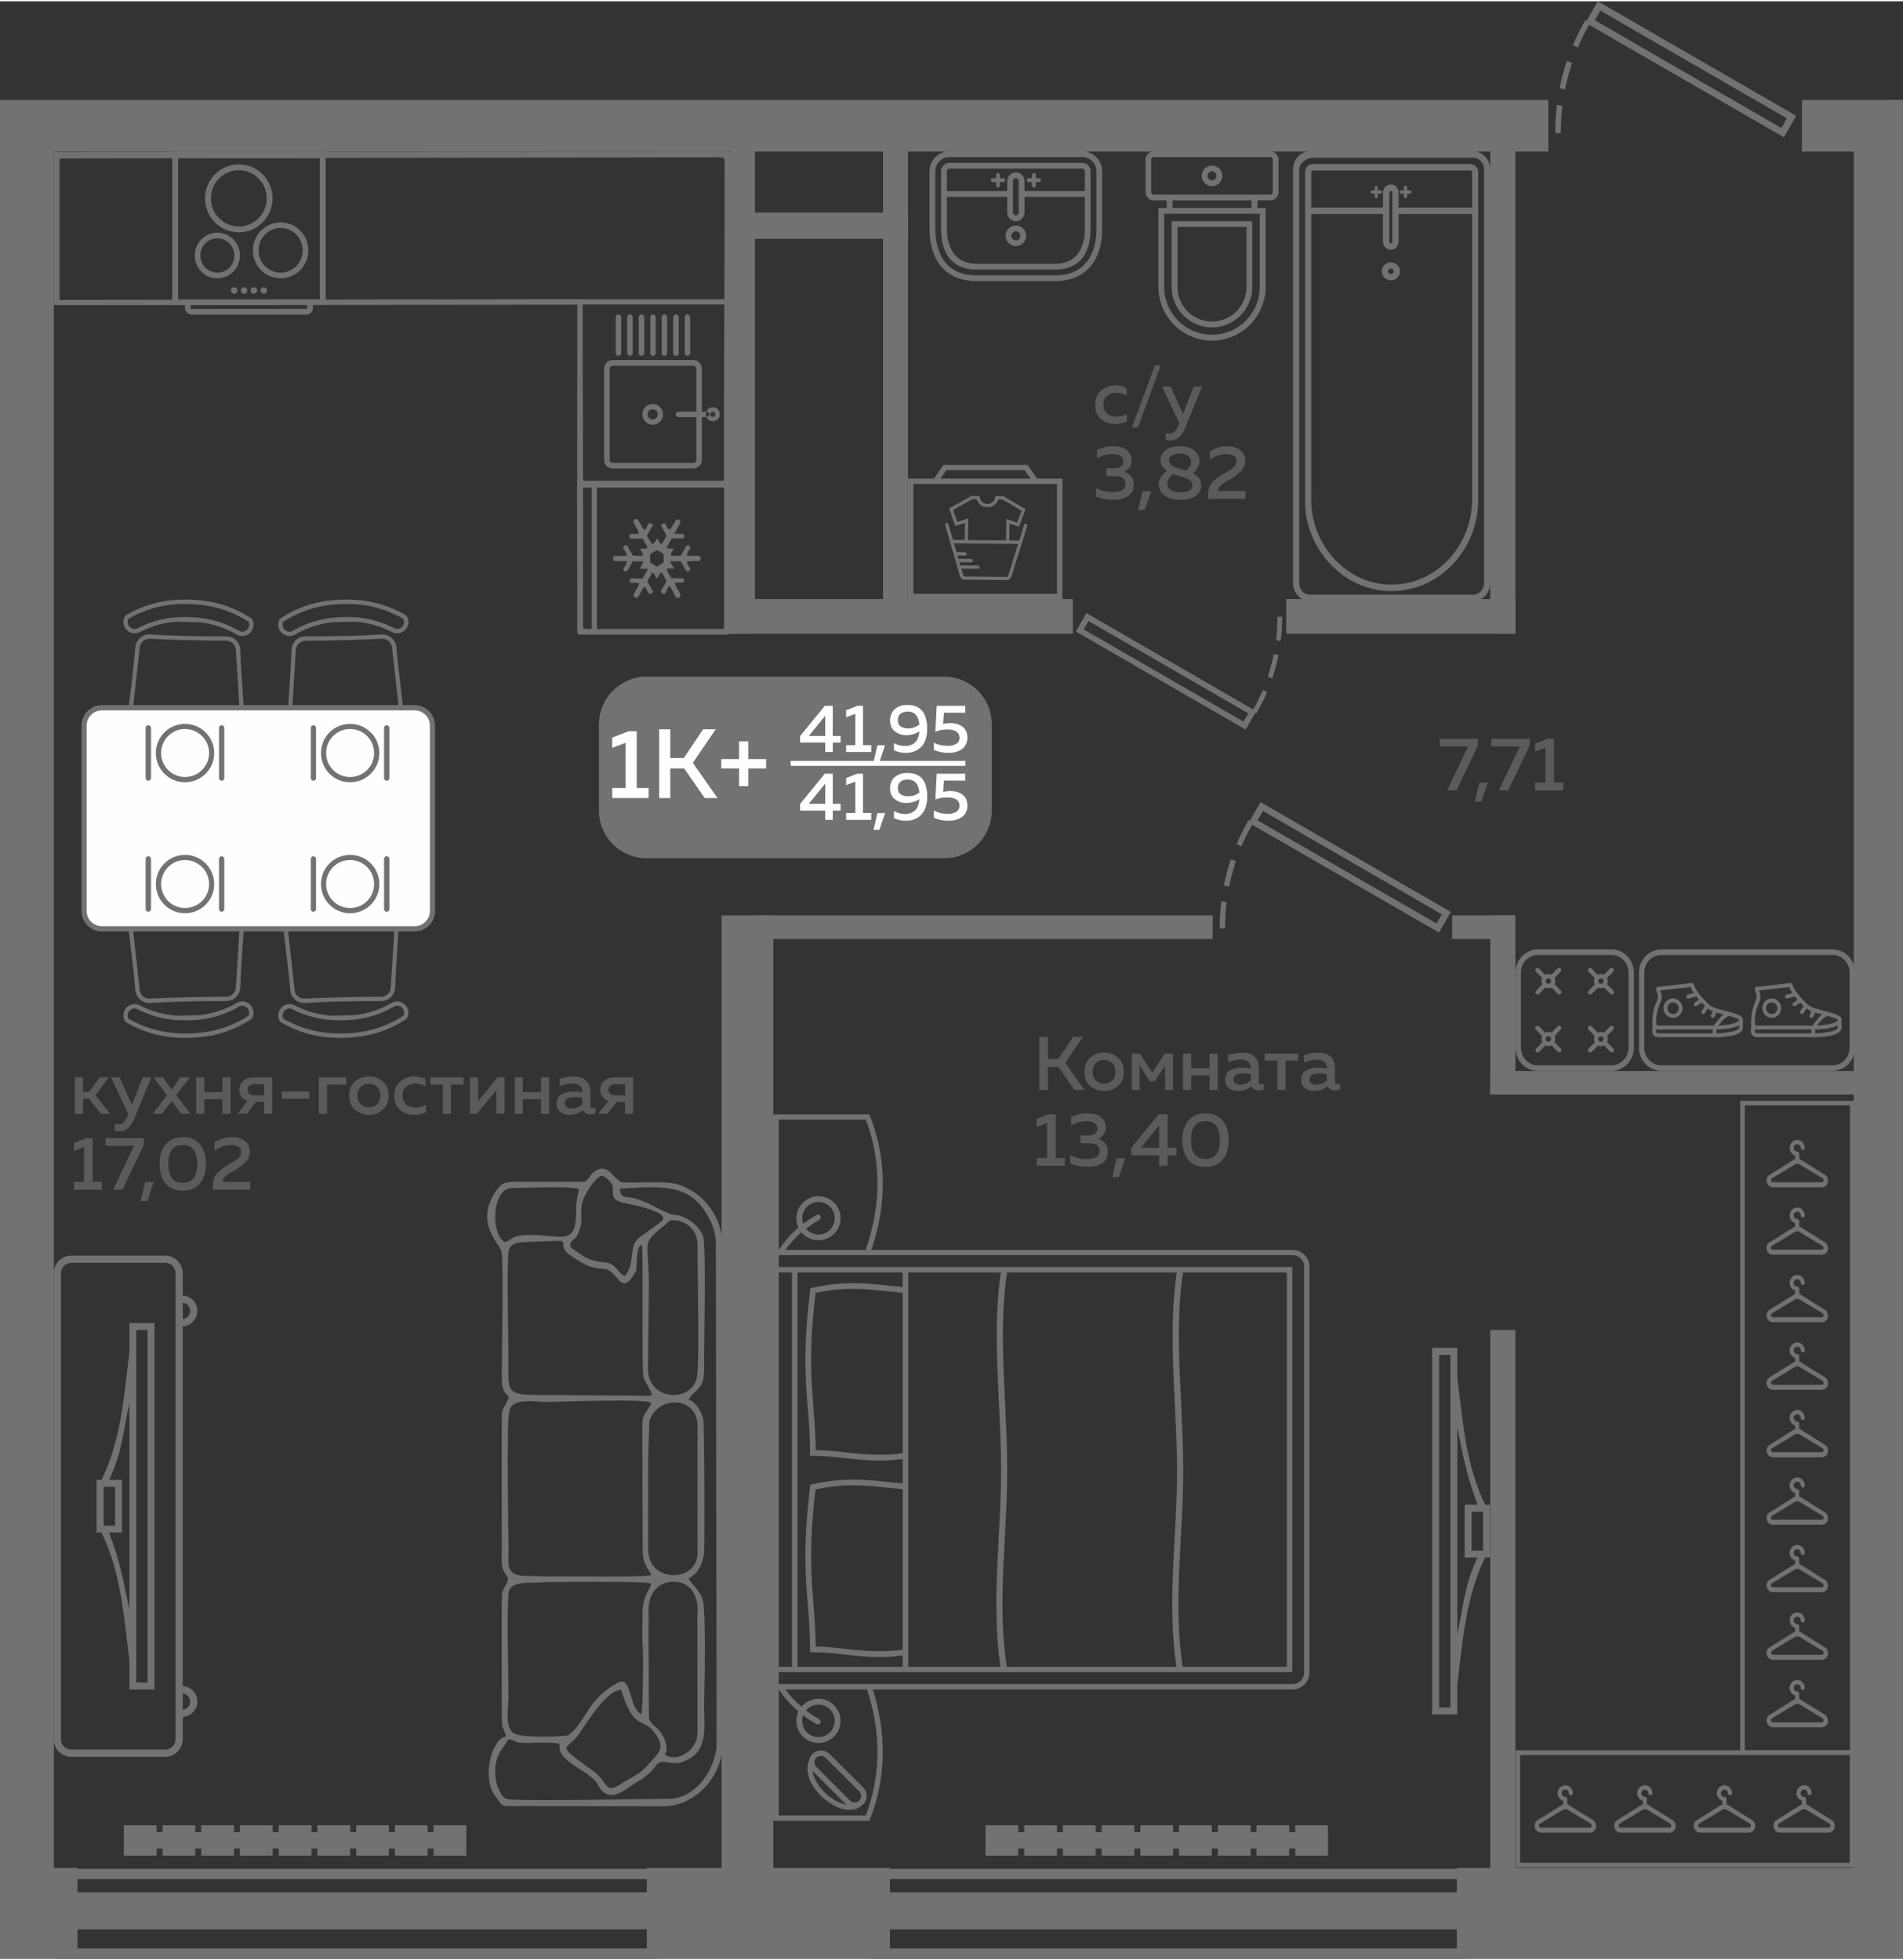 <?xml version="1.0" encoding="UTF-8"?>
<!DOCTYPE svg PUBLIC "-//W3C//DTD SVG 1.1//EN" "http://www.w3.org/Graphics/SVG/1.1/DTD/svg11.dtd">
<!-- Creator: CorelDRAW 2020 (64-Bit) -->
<svg xmlns="http://www.w3.org/2000/svg" xml:space="preserve" width="499px" height="514px" version="1.1" style="shape-rendering:geometricPrecision; text-rendering:geometricPrecision; image-rendering:optimizeQuality; fill-rule:evenodd; clip-rule:evenodd"
viewBox="0 0 126.51 130.14"
 xmlns:xlink="http://www.w3.org/1999/xlink"
 xmlns:xodm="http://www.corel.com/coreldraw/odm/2003">
 <rect x="0" y="0" width="126.51" height="130.14" fill="#333333" stroke="none"/>
 <defs>
  <style type="text/css">
   <![CDATA[
    .fil2 {fill:#FEFEFE}
    .fil0 {fill:#727271}
    .fil5 {fill:#727271}
    .fil3 {fill:#5B5B5B}
    .fil1 {fill:#FEFEFE}
    .fil4 {fill:#727271;fill-rule:nonzero}
   ]]>
  </style>
 </defs>
 <g id="Слой_x0020_1">
  <g id="_2499180431712">
   <polygon class="fil0" points="0,9.99 102.93,9.99 102.93,6.56 0,6.56 "/>
   <polygon class="fil0" points="119.79,9.99 126.51,9.99 126.51,6.56 119.79,6.56 "/>
   <polygon class="fil0" points="3.58,126.5 3.58,8.11 0,8.11 0,126.5 "/>
   <polygon class="fil0" points="51.41,126.5 51.41,60.77 47.97,60.77 47.97,126.5 "/>
   <polygon class="fil0" points="126.51,8.34 123.24,8.34 123.24,126.5 126.51,126.5 "/>
   <polygon class="fil0" points="0,56.81 0.84,56.81 0.84,58.38 0,58.38 "/>
   <polygon class="fil0" points="0,14.05 0.45,14.05 0.45,15.79 0,15.79 "/>
   <polygon class="fil0" points="60.36,14.05 48.9,14.05 48.9,15.79 60.36,15.79 "/>
   <polygon class="fil0" points="60.36,8.7 58.7,8.7 58.7,40.38 60.36,40.38 "/>
   <polygon class="fil0" points="48.52,8.62 50.19,8.62 50.19,42.04 48.52,42.04 "/>
   <polygon class="fil0" points="71.32,39.74 71.32,42.04 48.52,42.04 48.52,39.74 "/>
   <polygon class="fil0" points="100.74,39.74 100.74,42.04 85.51,42.04 85.51,39.74 "/>
   <polygon class="fil0" points="99.07,8.62 100.74,8.62 100.74,42.04 99.07,42.04 "/>
   <polygon class="fil0" points="50.13,62.34 50.13,60.77 80.62,60.77 80.62,62.34 "/>
   <polygon class="fil0" points="96.54,62.34 96.54,60.77 100.66,60.77 100.66,62.34 "/>
   <polygon class="fil0" points="99.07,60.77 100.74,60.77 100.74,72.68 99.07,72.68 "/>
   <polygon class="fil0" points="99.07,88.33 100.74,88.33 100.74,125.27 99.07,125.27 "/>
   <polygon class="fil0" points="99.07,72.68 99.07,71.12 124.28,71.12 124.28,72.68 "/>
   <polygon class="fil0" points="126.41,62.55 126.41,60.98 126.51,60.98 126.51,62.55 "/>
   <polygon class="fil0" points="125.62,17.75 126.51,17.75 126.51,14.32 125.62,14.32 "/>
   <polygon class="fil0" points="126.51,6.56 125.54,6.56 125.54,8.3 126.51,8.3 "/>
   <path class="fil0" d="M119.41 7.61l-0.82 1.43 -12.95 -7.48c-0.28,0.49 -0.52,0.99 -0.74,1.51l-0.34 -0.15c0.25,-0.58 0.52,-1.13 0.83,-1.67l0.09 0.04 0.74 -1.29 13.19 7.61zm-16.02 1.15c0,-0.63 0.04,-1.25 0.11,-1.87l0.37 0.05c-0.07,0.61 -0.11,1.2 -0.11,1.82l-0.37 0zm0.29 -2.98c0.12,-0.61 0.28,-1.21 0.48,-1.81l0.35 0.12c-0.19,0.59 -0.35,1.16 -0.47,1.77l-0.36 -0.08zm2.71 -5.16l-0.37 0.64 12.4 7.16 0.37 -0.64 -12.4 -7.16z"/>
   <polygon class="fil0" points="0,130.12 5.15,130.12 5.15,124.1 0,124.1 "/>
   <polygon class="fil0" points="43,130.12 59.16,130.12 59.16,124.1 43,124.1 "/>
   <polygon class="fil0" points="96.85,130.12 126.51,130.12 126.51,124.1 96.85,124.1 "/>
   <polygon class="fil0" points="3.71,124.16 3.71,124.84 43.72,124.84 43.72,124.16 "/>
   <polygon class="fil0" points="3.71,129.45 3.71,130.14 43.72,130.14 43.72,129.45 "/>
   <polygon class="fil0" points="3.71,125.72 3.71,128.18 43.72,128.18 43.72,125.72 "/>
   <polygon class="fil0" points="57.7,124.16 57.7,124.84 97.7,124.84 97.7,124.16 "/>
   <polygon class="fil0" points="57.7,129.45 57.7,130.14 97.7,130.14 97.7,129.45 "/>
   <polygon class="fil0" points="57.7,125.72 57.7,128.18 97.7,128.18 97.7,125.72 "/>
   <g>
    <path class="fil0" d="M42.97 44.9l19.81 0c1.73,0 3.15,1.42 3.15,3.15l0 5.77c0,1.74 -1.42,3.15 -3.15,3.15l-19.81 0c-1.73,0 -3.15,-1.41 -3.15,-3.15l0 -5.77c0,-1.73 1.42,-3.15 3.15,-3.15z"/>
    <polygon class="fil1" points="52.56,50.5 64.18,50.5 64.18,50.83 52.56,50.83 "/>
    <path class="fil2" d="M41.78 48.53l0.55 0 0 3.77 0.79 0 0 0.67 -2.42 0 0 -0.67 0.89 0 0 -3 -0.89 0.33 0 -0.68 1.08 -0.42zm2.78 4.44l-0.74 0 0 -4.57 0.74 0 0 1.91 0.9 0 1.28 -1.91 0.84 0 -1.52 2.23 1.64 2.34 -0.85 0 -1.37 -1.97 -0.92 0 0 1.97zm5.19 -2.59l1.18 0 0 0.62 -1.18 0 0 1.18 -0.62 0 0 -1.18 -1.18 0 0 -0.62 1.18 0 0 -1.18 0.62 0 0 1.18z"/>
    <path class="fil2" d="M54.83 46.84l0.53 0 0 2 0.52 0 0 0.44 -0.52 0 0 0.63 -0.5 0 0 -0.63 -1.67 0 0 -0.43 1.64 -2.01zm0.03 2l0 -1.34 -1.09 1.34 1.09 0zm2.13 -2l0.38 0 0 2.61 0.55 0 0 0.46 -1.67 0 0 -0.46 0.61 0 0 -2.08 -0.61 0.23 0 -0.47 0.74 -0.29zm1.47 3.74l-0.39 0 0.26 -1.12 0.51 0 -0.38 1.12zm0.71 -2.77c0,-0.32 0.11,-0.58 0.32,-0.76 0.22,-0.18 0.49,-0.27 0.82,-0.27 0.45,0 0.79,0.14 1.01,0.41 0.21,0.27 0.32,0.66 0.32,1.16 0,0.53 -0.13,0.94 -0.39,1.21 -0.27,0.27 -0.61,0.41 -1.03,0.41 -0.28,0 -0.54,-0.06 -0.79,-0.18l0 -0.47c0.23,0.13 0.48,0.19 0.74,0.19 0.26,0 0.48,-0.07 0.65,-0.23 0.17,-0.15 0.27,-0.4 0.3,-0.74 -0.27,0.16 -0.57,0.25 -0.89,0.25 -0.29,0 -0.53,-0.09 -0.75,-0.26 -0.21,-0.17 -0.31,-0.41 -0.31,-0.72zm1.17 -0.59c-0.19,0 -0.35,0.05 -0.47,0.14 -0.12,0.09 -0.18,0.24 -0.18,0.43 0,0.19 0.06,0.34 0.19,0.42 0.13,0.09 0.3,0.13 0.5,0.13 0.28,0 0.52,-0.09 0.74,-0.26 -0.06,-0.57 -0.31,-0.86 -0.78,-0.86zm1.93 -0.38l1.9 0 0 0.46 -1.42 0 -0.05 0.74c0.15,-0.03 0.31,-0.05 0.47,-0.05 0.33,0 0.6,0.08 0.81,0.23 0.22,0.16 0.33,0.41 0.33,0.75 0,0.32 -0.12,0.56 -0.35,0.74 -0.24,0.17 -0.54,0.26 -0.89,0.26 -0.37,0 -0.7,-0.07 -0.99,-0.21l0 -0.48c0.26,0.15 0.57,0.22 0.93,0.22 0.23,0 0.42,-0.04 0.57,-0.14 0.14,-0.09 0.21,-0.22 0.21,-0.4 0,-0.36 -0.28,-0.55 -0.83,-0.55 -0.26,0 -0.52,0.05 -0.78,0.14l0.09 -1.71zm-7.44 4.51l0.53 0 0 2 0.52 0 0 0.45 -0.52 0 0 0.62 -0.5 0 0 -0.62 -1.67 0 0 -0.44 1.64 -2.01zm0.03 2l0 -1.34 -1.09 1.34 1.09 0zm2.13 -2l0.38 0 0 2.61 0.55 0 0 0.46 -1.67 0 0 -0.46 0.61 0 0 -2.08 -0.61 0.23 0 -0.47 0.74 -0.29zm1.47 3.74l-0.39 0 0.26 -1.12 0.51 0 -0.38 1.12zm0.71 -2.77c0,-0.32 0.11,-0.57 0.32,-0.75 0.22,-0.18 0.49,-0.27 0.82,-0.27 0.45,0 0.79,0.13 1.01,0.4 0.21,0.27 0.32,0.66 0.32,1.16 0,0.54 -0.13,0.94 -0.39,1.21 -0.27,0.28 -0.61,0.41 -1.03,0.41 -0.28,0 -0.54,-0.06 -0.79,-0.18l0 -0.47c0.23,0.13 0.48,0.2 0.74,0.2 0.26,0 0.48,-0.08 0.65,-0.23 0.17,-0.16 0.27,-0.41 0.3,-0.75 -0.27,0.17 -0.57,0.25 -0.89,0.25 -0.29,0 -0.53,-0.09 -0.75,-0.26 -0.21,-0.17 -0.31,-0.41 -0.31,-0.72zm1.17 -0.58c-0.19,0 -0.35,0.04 -0.47,0.14 -0.12,0.09 -0.18,0.23 -0.18,0.42 0,0.2 0.06,0.34 0.19,0.42 0.13,0.09 0.3,0.13 0.5,0.13 0.28,0 0.52,-0.08 0.74,-0.25 -0.06,-0.58 -0.31,-0.86 -0.78,-0.86zm1.93 -0.39l1.9 0 0 0.46 -1.42 0 -0.05 0.75c0.15,-0.04 0.31,-0.06 0.47,-0.06 0.33,0 0.6,0.08 0.81,0.24 0.22,0.16 0.33,0.4 0.33,0.74 0,0.32 -0.12,0.57 -0.35,0.74 -0.24,0.17 -0.54,0.26 -0.89,0.26 -0.37,0 -0.7,-0.07 -0.99,-0.21l0 -0.48c0.26,0.15 0.57,0.23 0.93,0.23 0.23,0 0.42,-0.05 0.57,-0.14 0.14,-0.1 0.21,-0.23 0.21,-0.4 0,-0.37 -0.28,-0.55 -0.83,-0.55 -0.26,0 -0.52,0.04 -0.78,0.13l0.09 -1.71z"/>
   </g>
   <path class="fil3" d="M72.81 26.84c0,-0.42 0.13,-0.74 0.39,-0.96 0.27,-0.22 0.58,-0.34 0.94,-0.34 0.29,0 0.54,0.07 0.75,0.19l0 0.5c-0.19,-0.14 -0.41,-0.21 -0.67,-0.21 -0.24,0 -0.44,0.07 -0.61,0.2 -0.17,0.14 -0.26,0.33 -0.26,0.6 0,0.26 0.09,0.46 0.25,0.59 0.17,0.14 0.37,0.21 0.61,0.21 0.25,0 0.49,-0.06 0.7,-0.19l0 0.5c-0.23,0.11 -0.5,0.17 -0.8,0.17 -0.35,0 -0.66,-0.11 -0.92,-0.33 -0.26,-0.22 -0.38,-0.53 -0.38,-0.93zm2.84 1.49l-0.4 0 1.53 -4.13 0.39 0 -1.52 4.13zm2.99 -0.89l0.72 -1.83 0.56 0 -1.13 2.75c-0.23,0.56 -0.56,0.84 -0.97,0.84 -0.1,0 -0.21,-0.01 -0.32,-0.04l0 -0.46c0.07,0.03 0.15,0.04 0.24,0.04 0.26,0 0.46,-0.19 0.61,-0.57l0.05 -0.12 -1.15 -2.44 0.57 0 0.82 1.83zm-3.41 3.08c0,0.18 -0.04,0.33 -0.14,0.47 -0.09,0.13 -0.21,0.23 -0.37,0.28 0.19,0.05 0.34,0.15 0.47,0.3 0.12,0.14 0.18,0.33 0.18,0.57 0,0.33 -0.12,0.58 -0.37,0.75 -0.25,0.17 -0.56,0.25 -0.94,0.25 -0.44,0 -0.84,-0.07 -1.19,-0.22l0 -0.56c0.33,0.18 0.71,0.27 1.15,0.26 0.53,0 0.8,-0.18 0.8,-0.54 0,-0.34 -0.24,-0.51 -0.72,-0.51l-0.55 0 0 -0.52 0.48 0c0.21,0 0.37,-0.04 0.48,-0.12 0.12,-0.08 0.17,-0.2 0.17,-0.34 0,-0.16 -0.06,-0.28 -0.19,-0.36 -0.12,-0.09 -0.3,-0.13 -0.53,-0.13 -0.36,0 -0.7,0.09 -1.03,0.28l0 -0.55c0.32,-0.17 0.69,-0.25 1.1,-0.25 0.36,0 0.65,0.08 0.87,0.25 0.22,0.17 0.33,0.4 0.33,0.69zm0.87 3.3l-0.44 0 0.3 -1.25 0.57 0 -0.43 1.25zm1.05 -3.32c0,-0.25 0.11,-0.47 0.33,-0.65 0.22,-0.18 0.54,-0.27 0.96,-0.27 0.39,0 0.71,0.09 0.94,0.28 0.24,0.19 0.36,0.42 0.36,0.67 0.01,0.34 -0.14,0.62 -0.45,0.84 0.38,0.19 0.57,0.46 0.57,0.81 0,0.27 -0.11,0.5 -0.35,0.68 -0.23,0.19 -0.58,0.28 -1.05,0.28 -0.46,0 -0.81,-0.1 -1.06,-0.29 -0.24,-0.2 -0.37,-0.44 -0.37,-0.72 0,-0.17 0.05,-0.33 0.15,-0.5 0.1,-0.16 0.24,-0.29 0.41,-0.4 -0.29,-0.19 -0.44,-0.43 -0.44,-0.73zm1.35 1.09c-0.22,-0.06 -0.39,-0.12 -0.49,-0.16 -0.13,0.08 -0.23,0.18 -0.3,0.29 -0.07,0.12 -0.11,0.23 -0.11,0.34 0.01,0.18 0.08,0.33 0.23,0.43 0.15,0.11 0.37,0.16 0.66,0.16 0.23,0 0.42,-0.04 0.57,-0.12 0.15,-0.09 0.22,-0.2 0.22,-0.33 0,-0.07 -0.01,-0.13 -0.04,-0.19 -0.02,-0.06 -0.06,-0.1 -0.1,-0.14 -0.04,-0.04 -0.1,-0.07 -0.16,-0.1 -0.07,-0.04 -0.14,-0.07 -0.2,-0.09 -0.06,-0.02 -0.14,-0.04 -0.23,-0.07 0,0 -0.01,-0.01 -0.02,-0.01 0,0 -0.01,0 -0.01,0 -0.01,0 -0.01,-0.01 -0.02,-0.01zm0.68 -0.99c0,-0.15 -0.07,-0.28 -0.2,-0.38 -0.14,-0.1 -0.33,-0.15 -0.56,-0.15 -0.22,0 -0.39,0.04 -0.52,0.12 -0.12,0.08 -0.19,0.18 -0.19,0.3 0,0.12 0.04,0.22 0.12,0.3 0.08,0.08 0.16,0.13 0.23,0.16 0.08,0.03 0.19,0.07 0.36,0.12 0.02,0.01 0.04,0.02 0.06,0.02 0.14,0.04 0.26,0.08 0.36,0.11 0.23,-0.17 0.34,-0.37 0.34,-0.6zm1.25 -0.67c0.34,-0.23 0.72,-0.35 1.14,-0.35 0.36,0 0.65,0.08 0.87,0.25 0.22,0.17 0.34,0.4 0.34,0.71 0,0.26 -0.09,0.48 -0.26,0.67 -0.17,0.18 -0.4,0.36 -0.69,0.54 -0.03,0.01 -0.07,0.03 -0.13,0.07 -0.06,0.04 -0.11,0.06 -0.13,0.08 -0.03,0.01 -0.07,0.04 -0.12,0.07 -0.06,0.04 -0.1,0.06 -0.12,0.08 -0.03,0.01 -0.06,0.04 -0.1,0.07 -0.04,0.03 -0.07,0.06 -0.09,0.08 -0.02,0.02 -0.05,0.05 -0.08,0.08 -0.02,0.03 -0.04,0.06 -0.05,0.09 -0.01,0.03 -0.03,0.06 -0.04,0.09 -0.01,0.04 -0.01,0.07 -0.01,0.1l1.84 0 0 0.52 -2.49 0 0 -0.27c0,-0.18 0.03,-0.35 0.08,-0.5 0.05,-0.14 0.15,-0.28 0.28,-0.4 0.13,-0.12 0.23,-0.21 0.31,-0.26 0.07,-0.06 0.2,-0.14 0.39,-0.25 0.02,-0.01 0.03,-0.02 0.05,-0.03 0.01,0 0.02,-0.01 0.03,-0.02 0.29,-0.16 0.47,-0.28 0.55,-0.36 0.13,-0.13 0.2,-0.27 0.2,-0.44 0,-0.14 -0.06,-0.26 -0.18,-0.33 -0.12,-0.08 -0.29,-0.12 -0.5,-0.12 -0.37,0 -0.74,0.13 -1.09,0.38l0 -0.55z"/>
   <path class="fil3" d="M5.52 73.96l-0.54 0 0 -2.42 0.54 0 0 0.96 0.4 0 0.7 -0.96 0.61 0 -0.88 1.2 0.98 1.22 -0.62 0 -0.8 -1 -0.39 0 0 1zm3.25 -0.59l0.72 -1.83 0.57 0 -1.14 2.75c-0.23,0.56 -0.55,0.84 -0.97,0.84 -0.1,0 -0.2,-0.01 -0.32,-0.04l0 -0.46c0.08,0.03 0.16,0.04 0.25,0.04 0.26,0 0.46,-0.19 0.6,-0.57l0.05 -0.12 -1.15 -2.44 0.57 0 0.82 1.83zm3.22 -1.83l0.62 0 -0.89 1.19 0.94 1.23 -0.62 0 -0.63 -0.85 -0.63 0.85 -0.62 0 0.94 -1.23 -0.89 -1.19 0.62 0 0.58 0.82 0.58 -0.82zm1.59 2.42l-0.54 0 0 -2.42 0.54 0 0 0.98 1.21 0 0 -0.98 0.54 0 0 2.42 -0.54 0 0 -0.97 -1.21 0 0 0.97zm2.83 0l-0.62 0 0.66 -0.85c-0.17,-0.06 -0.3,-0.16 -0.4,-0.29 -0.09,-0.14 -0.14,-0.29 -0.14,-0.46 0,-0.23 0.09,-0.43 0.25,-0.58 0.17,-0.16 0.4,-0.24 0.69,-0.24l1.25 0 0 2.42 -0.54 0 0 -0.79 -0.55 0 -0.6 0.79zm0.18 -1.87c-0.09,0.06 -0.13,0.16 -0.13,0.27 0,0.12 0.04,0.21 0.13,0.28 0.08,0.06 0.2,0.1 0.35,0.1l0.62 0 0 -0.75 -0.62 0c-0.15,0 -0.27,0.03 -0.35,0.1zm2.14 0.39l1.84 0 0 0.48 -1.84 0 0 -0.48zm3.01 1.48l-0.54 0 0 -2.42 1.81 0 0 0.48 -1.27 0 0 1.94zm1.86 -0.27c-0.26,-0.22 -0.39,-0.54 -0.39,-0.94 0,-0.4 0.13,-0.71 0.39,-0.94 0.26,-0.22 0.57,-0.33 0.93,-0.33 0.36,0 0.67,0.11 0.92,0.33 0.26,0.23 0.39,0.54 0.39,0.94 0,0.4 -0.13,0.72 -0.39,0.94 -0.25,0.23 -0.56,0.34 -0.92,0.34 -0.36,0 -0.67,-0.11 -0.93,-0.34zm1.47 -0.37c0.15,-0.14 0.22,-0.33 0.22,-0.57 0,-0.23 -0.07,-0.42 -0.22,-0.56 -0.14,-0.15 -0.32,-0.22 -0.54,-0.22 -0.23,0 -0.42,0.07 -0.56,0.22 -0.14,0.14 -0.21,0.33 -0.21,0.56 0,0.24 0.07,0.43 0.21,0.57 0.14,0.14 0.33,0.21 0.56,0.21 0.22,0 0.4,-0.07 0.54,-0.21zm1.14 -0.55c0,-0.42 0.13,-0.74 0.4,-0.96 0.26,-0.22 0.58,-0.33 0.94,-0.33 0.29,0 0.54,0.06 0.74,0.18l0 0.5c-0.18,-0.14 -0.41,-0.2 -0.67,-0.2 -0.24,0 -0.44,0.06 -0.61,0.19 -0.17,0.14 -0.25,0.34 -0.25,0.6 0,0.26 0.08,0.46 0.25,0.6 0.17,0.13 0.37,0.2 0.6,0.2 0.26,0 0.49,-0.06 0.71,-0.19l0 0.5c-0.23,0.11 -0.5,0.17 -0.8,0.17 -0.36,0 -0.66,-0.11 -0.92,-0.33 -0.26,-0.21 -0.39,-0.52 -0.39,-0.93zm3.77 1.19l-0.54 0 0 -1.94 -0.83 0 0 -0.48 2.21 0 0 0.48 -0.84 0 0 1.94zm1.73 0l-0.47 0 0 -2.42 0.54 0 0 1.59 1.3 -1.59 0.46 0 0 2.42 -0.54 0 0 -1.58 -1.29 1.58zm3.05 0l-0.54 0 0 -2.42 0.54 0 0 0.98 1.21 0 0 -0.98 0.54 0 0 2.42 -0.54 0 0 -0.97 -1.21 0 0 0.97zm4.49 -0.56c0,0.12 0.06,0.18 0.18,0.18 0.04,0 0.09,-0.01 0.16,-0.03l0 0.39c-0.1,0.04 -0.22,0.06 -0.35,0.06 -0.24,0 -0.4,-0.1 -0.48,-0.28 -0.26,0.21 -0.56,0.31 -0.91,0.31 -0.24,0 -0.44,-0.07 -0.6,-0.19 -0.17,-0.13 -0.25,-0.32 -0.25,-0.55 0,-0.28 0.1,-0.49 0.32,-0.62 0.21,-0.13 0.46,-0.19 0.76,-0.19 0.19,0 0.4,0.02 0.63,0.07l0 -0.09c0,-0.15 -0.06,-0.28 -0.17,-0.37 -0.11,-0.1 -0.26,-0.14 -0.47,-0.14 -0.3,0 -0.59,0.06 -0.87,0.18l0 -0.49c0.32,-0.11 0.63,-0.16 0.93,-0.16 0.35,0 0.63,0.08 0.82,0.26 0.2,0.17 0.3,0.44 0.3,0.8l0 0.86zm-1.07 -0.55c-0.17,0 -0.32,0.04 -0.44,0.1 -0.13,0.06 -0.19,0.16 -0.19,0.3 0,0.12 0.05,0.2 0.13,0.27 0.09,0.06 0.2,0.09 0.33,0.09 0.27,0 0.51,-0.1 0.7,-0.29l0 -0.41c-0.2,-0.04 -0.37,-0.06 -0.53,-0.06zm2.22 1.11l-0.62 0 0.66 -0.85c-0.17,-0.06 -0.3,-0.16 -0.39,-0.29 -0.1,-0.14 -0.15,-0.29 -0.15,-0.46 0,-0.23 0.09,-0.43 0.25,-0.58 0.17,-0.16 0.4,-0.24 0.69,-0.24l1.25 0 0 2.42 -0.54 0 0 -0.79 -0.55 0 -0.6 0.79zm0.18 -1.87c-0.08,0.06 -0.13,0.16 -0.13,0.27 0,0.12 0.05,0.21 0.13,0.28 0.09,0.06 0.2,0.1 0.35,0.1l0.62 0 0 -0.75 -0.62 0c-0.15,0 -0.26,0.03 -0.35,0.1zm-34.84 3.49l0.42 0 0 2.91 0.61 0 0 0.52 -1.86 0 0 -0.52 0.68 0 0 -2.32 -0.68 0.26 0 -0.53 0.83 -0.32zm1.28 0l2.54 0 0 0.45 -1.42 2.98 -0.62 0 1.39 -2.92 -1.89 0 0 -0.51zm2.77 4.18l-0.44 0 0.3 -1.26 0.57 0 -0.43 1.26zm1.21 -1.18c-0.26,-0.33 -0.39,-0.75 -0.39,-1.29 0,-0.53 0.13,-0.96 0.39,-1.29 0.26,-0.32 0.64,-0.49 1.15,-0.49 0.51,0 0.89,0.17 1.15,0.49 0.26,0.33 0.39,0.76 0.39,1.29 0,0.54 -0.13,0.96 -0.39,1.29 -0.26,0.33 -0.64,0.49 -1.15,0.49 -0.51,0 -0.89,-0.16 -1.15,-0.49zm1.15 -0.03c0.64,0 0.96,-0.42 0.96,-1.26 0,-0.83 -0.32,-1.25 -0.96,-1.25 -0.64,0 -0.96,0.42 -0.96,1.25 0,0.84 0.32,1.26 0.96,1.26zm2.11 -2.69c0.34,-0.23 0.72,-0.35 1.14,-0.35 0.36,0 0.65,0.09 0.87,0.25 0.23,0.17 0.34,0.41 0.34,0.72 0,0.26 -0.09,0.48 -0.26,0.66 -0.17,0.18 -0.4,0.36 -0.69,0.54 -0.02,0.01 -0.07,0.04 -0.13,0.07 -0.06,0.04 -0.11,0.07 -0.13,0.08 -0.03,0.02 -0.07,0.04 -0.12,0.07 -0.05,0.04 -0.09,0.06 -0.12,0.08 -0.02,0.02 -0.06,0.04 -0.1,0.07 -0.04,0.03 -0.07,0.06 -0.09,0.08 -0.02,0.03 -0.05,0.05 -0.07,0.08 -0.03,0.04 -0.05,0.07 -0.06,0.09 -0.01,0.03 -0.02,0.06 -0.03,0.09 -0.01,0.04 -0.02,0.07 -0.02,0.1l1.84 0 0 0.52 -2.48 0 0 -0.26c0,-0.19 0.02,-0.36 0.07,-0.51 0.06,-0.14 0.15,-0.28 0.28,-0.4 0.13,-0.12 0.24,-0.21 0.31,-0.26 0.08,-0.05 0.21,-0.14 0.4,-0.25 0.01,-0.01 0.03,-0.02 0.04,-0.03 0.01,0 0.02,-0.01 0.04,-0.02 0.28,-0.16 0.46,-0.28 0.54,-0.35 0.14,-0.14 0.2,-0.28 0.2,-0.44 0,-0.15 -0.06,-0.26 -0.18,-0.34 -0.12,-0.08 -0.28,-0.12 -0.5,-0.12 -0.37,0 -0.74,0.13 -1.09,0.39l0 -0.56z"/>
   <path class="fil3" d="M69.66 72.38l-0.57 0 0 -3.53 0.57 0 0 1.47 0.7 0 0.98 -1.47 0.65 0 -1.17 1.72 1.26 1.81 -0.65 0 -1.06 -1.53 -0.71 0 0 1.53zm2.82 -0.27c-0.26,-0.23 -0.39,-0.54 -0.39,-0.94 0,-0.4 0.13,-0.71 0.39,-0.94 0.25,-0.23 0.56,-0.34 0.92,-0.34 0.37,0 0.67,0.11 0.93,0.34 0.26,0.23 0.38,0.54 0.38,0.94 0,0.4 -0.12,0.71 -0.38,0.94 -0.26,0.22 -0.56,0.34 -0.93,0.34 -0.36,0 -0.67,-0.12 -0.92,-0.34zm1.47 -0.37c0.14,-0.15 0.21,-0.34 0.21,-0.57 0,-0.24 -0.07,-0.43 -0.21,-0.57 -0.14,-0.14 -0.32,-0.21 -0.55,-0.21 -0.23,0 -0.41,0.07 -0.55,0.21 -0.14,0.14 -0.22,0.33 -0.22,0.57 0,0.23 0.08,0.42 0.22,0.57 0.14,0.14 0.32,0.21 0.55,0.21 0.23,0 0.41,-0.07 0.55,-0.21zm1.81 0.64l-0.52 0 0 -2.42 0.54 0 0.83 1.27 0.82 -1.27 0.55 0 0 2.42 -0.52 0 0 -1.64 -0.69 1.06 -0.33 0 -0.68 -1.06 0 1.64zm3.43 0l-0.54 0 0 -2.42 0.54 0 0 0.97 1.22 0 0 -0.97 0.54 0 0 2.42 -0.54 0 0 -0.97 -1.22 0 0 0.97zm4.5 -0.56c0,0.12 0.05,0.18 0.17,0.18 0.04,0 0.1,-0.01 0.16,-0.03l0 0.38c-0.1,0.04 -0.21,0.06 -0.34,0.06 -0.24,0 -0.4,-0.09 -0.48,-0.28 -0.26,0.21 -0.57,0.32 -0.92,0.32 -0.23,0 -0.43,-0.07 -0.6,-0.2 -0.16,-0.13 -0.24,-0.31 -0.24,-0.55 0,-0.28 0.1,-0.49 0.31,-0.61 0.21,-0.13 0.47,-0.2 0.76,-0.2 0.2,0 0.41,0.02 0.64,0.07l0 -0.08c0,-0.16 -0.06,-0.28 -0.17,-0.38 -0.11,-0.09 -0.27,-0.14 -0.47,-0.14 -0.3,0 -0.59,0.06 -0.87,0.19l0 -0.5c0.31,-0.1 0.62,-0.16 0.93,-0.16 0.35,0 0.62,0.09 0.82,0.26 0.2,0.18 0.3,0.44 0.3,0.8l0 0.87zm-1.07 -0.55c-0.18,0 -0.33,0.03 -0.45,0.1 -0.12,0.06 -0.18,0.16 -0.18,0.3 0,0.11 0.04,0.2 0.13,0.26 0.09,0.07 0.2,0.1 0.32,0.1 0.28,0 0.51,-0.1 0.71,-0.29l0 -0.41c-0.2,-0.04 -0.37,-0.06 -0.53,-0.06zm2.84 1.11l-0.54 0 0 -1.95 -0.84 0 0 -0.47 2.21 0 0 0.47 -0.83 0 0 1.95zm3.29 -0.56c0,0.12 0.06,0.18 0.17,0.18 0.04,0 0.1,-0.01 0.16,-0.03l0 0.38c-0.1,0.04 -0.21,0.06 -0.34,0.06 -0.24,0 -0.4,-0.09 -0.48,-0.28 -0.26,0.21 -0.57,0.32 -0.92,0.32 -0.23,0 -0.43,-0.07 -0.6,-0.2 -0.16,-0.13 -0.24,-0.31 -0.24,-0.55 0,-0.28 0.1,-0.49 0.31,-0.61 0.22,-0.13 0.47,-0.2 0.77,-0.2 0.19,0 0.4,0.02 0.63,0.07l0 -0.08c0,-0.16 -0.06,-0.28 -0.17,-0.38 -0.11,-0.09 -0.27,-0.14 -0.47,-0.14 -0.3,0 -0.59,0.06 -0.87,0.19l0 -0.5c0.31,-0.1 0.62,-0.16 0.93,-0.16 0.35,0 0.62,0.09 0.82,0.26 0.2,0.18 0.3,0.44 0.3,0.8l0 0.87zm-1.07 -0.55c-0.18,0 -0.33,0.03 -0.45,0.1 -0.12,0.06 -0.18,0.16 -0.18,0.3 0,0.11 0.04,0.2 0.13,0.26 0.09,0.07 0.2,0.1 0.33,0.1 0.27,0 0.5,-0.1 0.7,-0.29l0 -0.41c-0.2,-0.04 -0.37,-0.06 -0.53,-0.06zm-17.93 2.72l0.43 0 0 2.92 0.61 0 0 0.51 -1.87 0 0 -0.51 0.69 0 0 -2.33 -0.69 0.26 0 -0.53 0.83 -0.32zm3.76 0.88c0,0.18 -0.04,0.33 -0.14,0.47 -0.09,0.13 -0.21,0.22 -0.37,0.27 0.19,0.06 0.34,0.16 0.47,0.31 0.12,0.14 0.18,0.33 0.18,0.57 0,0.33 -0.12,0.58 -0.37,0.75 -0.25,0.17 -0.56,0.25 -0.94,0.25 -0.44,0 -0.84,-0.08 -1.19,-0.23l0 -0.55c0.33,0.18 0.71,0.27 1.15,0.26 0.54,-0.01 0.8,-0.19 0.8,-0.54 0,-0.34 -0.24,-0.51 -0.72,-0.51l-0.55 0 0 -0.52 0.48 0c0.21,0 0.37,-0.04 0.48,-0.12 0.12,-0.08 0.17,-0.2 0.17,-0.34 0,-0.16 -0.06,-0.28 -0.19,-0.36 -0.12,-0.09 -0.3,-0.13 -0.53,-0.13 -0.36,0 -0.7,0.09 -1.03,0.28l0 -0.55c0.32,-0.17 0.69,-0.25 1.1,-0.25 0.36,0 0.65,0.08 0.87,0.25 0.22,0.17 0.33,0.4 0.33,0.69zm0.87 3.3l-0.44 0 0.3 -1.25 0.57 0 -0.43 1.25zm2.65 -4.18l0.59 0 0 2.23 0.59 0 0 0.5 -0.59 0 0 0.7 -0.56 0 0 -0.7 -1.86 0 0 -0.49 1.83 -2.24zm0.03 2.23l0 -1.49 -1.22 1.49 1.22 0zm1.93 0.78c-0.26,-0.33 -0.39,-0.76 -0.39,-1.29 0,-0.53 0.13,-0.96 0.39,-1.29 0.26,-0.33 0.64,-0.49 1.15,-0.49 0.51,0 0.89,0.16 1.15,0.49 0.26,0.33 0.39,0.76 0.39,1.29 0,0.53 -0.13,0.96 -0.39,1.29 -0.26,0.33 -0.64,0.49 -1.15,0.49 -0.51,0 -0.89,-0.16 -1.15,-0.49zm1.15 -0.03c0.64,0 0.96,-0.42 0.96,-1.26 0,-0.84 -0.32,-1.26 -0.96,-1.26 -0.64,0 -0.96,0.42 -0.96,1.26 0,0.84 0.32,1.26 0.96,1.26z"/>
   <path class="fil3" d="M95.7 49.03l2.55 0 0 0.45 -1.42 2.98 -0.62 0 1.39 -2.92 -1.9 0 0 -0.51zm2.78 4.18l-0.44 0 0.3 -1.26 0.57 0 -0.43 1.26zm0.66 -4.18l2.55 0 0 0.45 -1.43 2.98 -0.62 0 1.4 -2.92 -1.9 0 0 -0.51zm3.74 0l0.43 0 0 2.91 0.61 0 0 0.52 -1.87 0 0 -0.52 0.69 0 0 -2.32 -0.69 0.26 0 -0.53 0.83 -0.32z"/>
   <polygon class="fil0" points="0,121.65 0.08,121.65 0.08,74.68 0,74.68 "/>
   <path class="fil0" d="M95.21 89.52l0 24.37 1.67 0 0 -1.97 0.02 -0.18c0.35,-2.86 0.55,-5.58 1.78,-8.18l0.05 -0.1 0.33 0 0 -3.51 -0.32 0 -0.06 -0.11c-1.23,-2.6 -1.42,-5.32 -1.78,-8.18l-0.02 -0.18 0 -1.96 -1.67 0zm3.01 13.94c-0.85,1.81 -0.93,3.18 -1.34,5.11l0 -13.74c0.41,1.94 0.61,3.21 1.35,5.12l-0.86 0 0 3.51 0.85 0zm-0.39 -3.04l0 2.58 0.76 0 0 -2.58 -0.76 0zm-1.41 11.49l0 0 0 -0.02 0 -20.38 0 -0.02 0 0 0 -1.5 -0.75 0 0 23.44 0.75 0 0 -1.52z"/>
   <g>
    <path class="fil0" d="M102.24 70.74l4.88 0c0.63,0 1.14,-0.53 1.14,-1.17l0 -5.01c0,-0.63 -0.51,-1.16 -1.14,-1.16l-4.88 0c-0.62,0 -1.13,0.53 -1.13,1.16l0 5.01c0,0.64 0.51,1.17 1.13,1.17zm0 0.37l4.88 0c0.82,0 1.5,-0.69 1.5,-1.54l0 -5.01c0,-0.84 -0.68,-1.53 -1.5,-1.53l-4.88 0c-0.82,0 -1.49,0.69 -1.49,1.53l0 5.01c0,0.85 0.67,1.54 1.49,1.54z"/>
    <path class="fil0" d="M110.45 70.74l11.37 0c0.63,0 1.14,-0.53 1.14,-1.17l0 -5.01c0,-0.63 -0.51,-1.16 -1.14,-1.16l-11.37 0c-0.63,0 -1.14,0.53 -1.14,1.16l0 5.01c0,0.64 0.51,1.17 1.14,1.17zm0 0.37l11.37 0c0.82,0 1.5,-0.69 1.5,-1.54l0 -5.01c0,-0.84 -0.68,-1.53 -1.5,-1.53l-11.37 0c-0.82,0 -1.49,0.69 -1.49,1.53l0 5.01c0,0.85 0.67,1.54 1.49,1.54z"/>
    <path class="fil0" d="M102.61 68.66c-0.18,0.18 -0.18,0.48 0,0.66 0.18,0.19 0.47,0.19 0.65,0 0.18,-0.18 0.18,-0.48 0,-0.66 -0.18,-0.19 -0.47,-0.19 -0.65,0zm0.2 0.2c-0.07,0.07 -0.07,0.19 0,0.26 0.07,0.07 0.18,0.07 0.25,0 0.07,-0.07 0.07,-0.19 0,-0.26 -0.07,-0.07 -0.18,-0.07 -0.25,0z"/>
    <path class="fil0" d="M103.55 68.15l-0.44 0.45c-0.05,0.05 -0.05,0.15 0,0.21l0 0c0.06,0.05 0.15,0.05 0.21,0l0.43 -0.45c0.06,-0.06 0.06,-0.15 0,-0.21l0 0c-0.05,-0.06 -0.14,-0.06 -0.2,0zm0.21 1.47l-0.44 -0.45c-0.06,-0.06 -0.15,-0.06 -0.21,0l0 0c-0.05,0.06 -0.05,0.15 0,0.21l0.44 0.45c0.06,0.06 0.15,0.06 0.21,0l0 0c0.06,-0.05 0.06,-0.15 0,-0.21zm-1.65 -1.25l0.42 0.43c0.06,0.06 0.15,0.06 0.21,0l0 0c0.06,-0.06 0.06,-0.15 0,-0.21l-0.42 -0.44c-0.06,-0.05 -0.15,-0.05 -0.21,0l0 0c-0.06,0.06 -0.06,0.16 0,0.22zm0.21 1.47l0.45 -0.46c0.06,-0.06 0.06,-0.15 0,-0.21l0 0c-0.05,-0.06 -0.15,-0.06 -0.2,0l-0.45 0.46c-0.06,0.06 -0.06,0.15 0,0.21l0 0c0.05,0.06 0.15,0.06 0.2,0z"/>
    <path class="fil0" d="M106.1 68.66c-0.18,0.18 -0.18,0.48 0,0.66 0.18,0.19 0.47,0.19 0.65,0 0.18,-0.18 0.18,-0.48 0,-0.66 -0.18,-0.19 -0.47,-0.19 -0.65,0zm0.2 0.2c-0.07,0.07 -0.07,0.19 0,0.26 0.07,0.07 0.18,0.07 0.25,0 0.07,-0.07 0.07,-0.19 0,-0.26 -0.07,-0.07 -0.18,-0.07 -0.25,0z"/>
    <path class="fil0" d="M107.04 68.15l-0.44 0.45c-0.05,0.05 -0.05,0.15 0,0.21l0 0c0.06,0.05 0.15,0.05 0.21,0l0.44 -0.45c0.05,-0.06 0.05,-0.15 0,-0.21l0 0c-0.06,-0.06 -0.15,-0.06 -0.21,0zm0.21 1.47l-0.44 -0.45c-0.06,-0.06 -0.15,-0.06 -0.21,0l0 0c-0.05,0.06 -0.05,0.15 0,0.21l0.45 0.45c0.05,0.06 0.15,0.06 0.2,0l0 0c0.06,-0.05 0.06,-0.15 0,-0.21zm-1.65 -1.25l0.43 0.43c0.05,0.06 0.15,0.06 0.2,0l0 0c0.06,-0.06 0.06,-0.15 0,-0.21l-0.42 -0.44c-0.06,-0.05 -0.15,-0.05 -0.21,0l0 0c-0.05,0.06 -0.05,0.16 0,0.22zm0.22 1.47l0.45 -0.46c0.05,-0.06 0.05,-0.15 0,-0.21l0 0c-0.06,-0.06 -0.15,-0.06 -0.21,0l-0.45 0.46c-0.06,0.06 -0.06,0.15 0,0.21l0 0c0.06,0.06 0.15,0.06 0.21,0z"/>
    <path class="fil0" d="M102.61 64.81c-0.18,0.18 -0.18,0.48 0,0.66 0.18,0.19 0.47,0.19 0.65,0 0.18,-0.18 0.18,-0.48 0,-0.66 -0.18,-0.19 -0.47,-0.19 -0.65,0zm0.2 0.2c-0.07,0.07 -0.07,0.19 0,0.26 0.07,0.07 0.18,0.07 0.25,0 0.07,-0.07 0.07,-0.19 0,-0.26 -0.07,-0.07 -0.18,-0.07 -0.25,0z"/>
    <path class="fil0" d="M103.55 64.3l-0.44 0.45c-0.05,0.05 -0.05,0.15 0,0.21l0 0c0.06,0.05 0.15,0.05 0.21,0l0.43 -0.45c0.06,-0.06 0.06,-0.15 0,-0.21l0 0c-0.05,-0.06 -0.14,-0.06 -0.2,0zm0.21 1.47l-0.44 -0.45c-0.06,-0.06 -0.15,-0.06 -0.21,0l0 0c-0.05,0.06 -0.05,0.15 0,0.21l0.44 0.45c0.06,0.06 0.15,0.06 0.21,0l0 0c0.06,-0.05 0.06,-0.15 0,-0.21zm-1.65 -1.25l0.42 0.43c0.06,0.06 0.15,0.06 0.21,0l0 0c0.06,-0.06 0.06,-0.15 0,-0.21l-0.42 -0.43c-0.06,-0.06 -0.15,-0.06 -0.21,0l0 0c-0.06,0.05 -0.06,0.15 0,0.21zm0.21 1.47l0.45 -0.46c0.06,-0.06 0.06,-0.15 0,-0.21l0 0c-0.05,-0.06 -0.15,-0.06 -0.2,0l-0.45 0.46c-0.06,0.06 -0.06,0.15 0,0.21l0 0c0.05,0.06 0.15,0.06 0.2,0z"/>
    <path class="fil0" d="M106.1 64.81c-0.18,0.18 -0.18,0.48 0,0.66 0.18,0.19 0.47,0.19 0.65,0 0.18,-0.18 0.18,-0.48 0,-0.66 -0.18,-0.19 -0.47,-0.19 -0.65,0zm0.2 0.2c-0.07,0.07 -0.07,0.19 0,0.26 0.07,0.07 0.18,0.07 0.25,0 0.07,-0.07 0.07,-0.19 0,-0.26 -0.07,-0.07 -0.18,-0.07 -0.25,0z"/>
    <path class="fil0" d="M107.04 64.3l-0.44 0.45c-0.05,0.05 -0.05,0.15 0,0.21l0 0c0.06,0.05 0.15,0.05 0.21,0l0.44 -0.45c0.05,-0.06 0.05,-0.15 0,-0.21l0 0c-0.06,-0.06 -0.15,-0.06 -0.21,0zm0.21 1.47l-0.44 -0.45c-0.06,-0.06 -0.15,-0.06 -0.21,0l0 0c-0.05,0.06 -0.05,0.15 0,0.21l0.45 0.45c0.05,0.06 0.15,0.06 0.2,0l0 0c0.06,-0.05 0.06,-0.15 0,-0.21zm-1.65 -1.25l0.43 0.43c0.05,0.06 0.15,0.06 0.2,0l0 0c0.06,-0.06 0.06,-0.15 0,-0.21l-0.42 -0.43c-0.06,-0.06 -0.15,-0.06 -0.21,0l0 0c-0.05,0.05 -0.05,0.15 0,0.21zm0.22 1.47l0.45 -0.46c0.05,-0.06 0.05,-0.15 0,-0.21l0 0c-0.06,-0.06 -0.15,-0.06 -0.21,0l-0.45 0.46c-0.06,0.06 -0.06,0.15 0,0.21l0 0c0.06,0.06 0.15,0.06 0.21,0z"/>
    <path class="fil0" d="M110.09 68.49l0 -0.14c0.07,0 0.11,0.01 0.17,0.01 0.06,0 0.12,0 0.18,0 0.04,0 0.05,0 0.08,-0.01l3.32 0c0.02,0 0.02,0.01 0.02,0.02l0 0.24 -3.64 0c-0.07,0 -0.13,-0.05 -0.13,-0.12zm4.02 0.11l0 -0.23c0,-0.03 0.04,-0.02 0.09,-0.01 0.07,0 0.25,-0.02 0.32,-0.02 0.26,-0.01 0.8,-0.11 1.02,-0.22 0.02,-0.01 0.05,-0.03 0.08,-0.04 0,0.1 0.01,0.18 -0.04,0.23 -0.11,0.11 -0.41,0.18 -0.56,0.21 -0.08,0.01 -0.24,0.04 -0.33,0.05 -0.13,0.02 -0.34,0.04 -0.48,0.04 -0.07,0 -0.1,0.01 -0.1,-0.01zm0.13 -0.5c0.01,-0.02 0.05,-0.07 0.06,-0.09l0.16 -0.19c0.1,-0.12 0.3,-0.3 0.44,-0.35 0.06,-0.02 0.06,-0.02 0.11,0 0.16,0.05 0.28,0.08 0.43,0.14 0.13,0.05 0.27,0.1 0.08,0.23 -0.2,0.13 -0.62,0.19 -0.87,0.22l-0.41 0.04zm-1.97 -2.55c0.03,-0.01 0.09,-0.01 0.12,-0.01 0.01,0.04 0.07,0.16 0.1,0.21l0.11 0.19 -0.29 0.07c-0.1,0.03 -0.21,0.03 -0.21,0.16 0,0.08 0.06,0.13 0.13,0.13 0.03,0 0.23,-0.06 0.27,-0.07l0.27 -0.07c0.01,0.03 0.03,0.04 0.04,0.06 0.02,0.02 0.03,0.04 0.05,0.06 0.03,0.03 0.06,0.06 0.08,0.1l-0.28 0.2c-0.11,0.08 -0.04,0.23 0.06,0.23l0.03 0c0.03,0 0.23,-0.14 0.28,-0.18l0.09 -0.06 0.22 0.22 -0.18 0.29c-0.05,0.07 -0.05,0.06 -0.05,0.14 0,0.08 0.14,0.18 0.23,0.04l0.2 -0.3 0.07 0.05c0.13,0.1 0.16,0.09 0.26,0.14 -0.03,0.05 -0.14,0.26 -0.14,0.31 0,0.06 0.06,0.12 0.12,0.12 0.11,0 0.12,-0.06 0.16,-0.15l0.1 -0.2c0.01,0 0.44,0.12 0.48,0.12 -0.01,0.01 -0.01,0.01 -0.02,0.01 -0.05,0.05 -0.13,0.1 -0.18,0.16l-0.4 0.49c-0.01,0.01 -0.05,0.09 -0.08,0.09l-3.33 0c-0.07,0 -0.12,0 -0.2,0 -0.05,0 -0.17,0.01 -0.2,-0.01 -0.05,-0.02 -0.08,-0.07 -0.08,-0.13 0,-0.37 0.03,-0.7 0.12,-0.98 0.01,-0.04 0.02,-0.07 0.04,-0.11 0.13,-0.41 0.3,-0.51 0.15,-1.01 -0.01,-0.03 -0.02,-0.07 -0.02,-0.1l1.88 -0.21zm-2.43 2.65l0 0.34 0.01 0.02c0.01,0.05 0.01,0.07 0.05,0.14 0.12,0.18 0.27,0.17 0.48,0.17l3.47 0c0.15,0 0.28,0 0.42,0l0.21 -0.01c0.13,-0.01 0.44,-0.05 0.58,-0.08 0.05,-0.01 0.12,-0.02 0.17,-0.04 0.06,-0.01 0.11,-0.03 0.17,-0.05 0.2,-0.07 0.41,-0.18 0.46,-0.39l0.01 -0.02 0 -0.61c0,0 0,0 0,0l-0.03 -0.07c-0.11,-0.22 -0.68,-0.36 -0.92,-0.43 -0.18,-0.05 -0.39,-0.09 -0.57,-0.15 -0.15,-0.04 -0.41,-0.11 -0.54,-0.18 -0.11,-0.07 -0.19,-0.15 -0.28,-0.22 -0.08,-0.08 -0.21,-0.22 -0.29,-0.3l-0.13 -0.14c-0.14,-0.15 -0.4,-0.51 -0.47,-0.7l-0.05 -0.14c-0.02,-0.04 -0.05,-0.07 -0.1,-0.08 -0.03,0 -0.27,0.03 -0.32,0.04 -0.11,0.01 -0.22,0.02 -0.33,0.04l-1.13 0.13c-0.14,0.02 -0.33,0.03 -0.48,0.05 -0.06,0.01 -0.08,0.01 -0.12,0.06 -0.03,0.04 -0.02,0.1 0,0.15 0.03,0.09 0.05,0.18 0.08,0.28 0.03,0.13 0.04,0.19 0.01,0.32 -0.05,0.17 -0.18,0.41 -0.25,0.67 -0.03,0.12 -0.04,0.17 -0.06,0.3 -0.02,0.13 -0.06,0.56 -0.04,0.69 0.01,0.08 0.02,0.08 0.03,0.14 -0.01,0.02 -0.01,0.02 -0.02,0.03l-0.02 0.03c0,0 0,0.01 0,0.01zm1.01 -1.24l0 -0.04c0,-0.18 0.17,-0.36 0.35,-0.36 0.17,0 0.29,0.07 0.37,0.23 0.09,0.19 -0.02,0.47 -0.26,0.53 -0.07,0.01 -0.17,0.01 -0.23,-0.02 -0.13,-0.06 -0.23,-0.18 -0.23,-0.34zm-0.26 0c0,0.16 0.08,0.32 0.19,0.43 0.02,0.03 0.04,0.05 0.08,0.07 0.14,0.1 0.23,0.12 0.4,0.12 0.13,0 0.28,-0.07 0.37,-0.15l0.07 -0.08c0.01,-0.01 0.02,-0.02 0.03,-0.04 0.16,-0.22 0.16,-0.52 0,-0.75 -0.02,-0.03 -0.04,-0.05 -0.07,-0.08 -0.24,-0.25 -0.64,-0.25 -0.88,0 -0.12,0.12 -0.19,0.27 -0.19,0.48z"/>
    <path class="fil0" d="M116.66 68.49l0 -0.14c0.06,0 0.1,0.01 0.17,0.01 0.06,0 0.11,0 0.17,0 0.04,0 0.05,0 0.09,-0.01l3.32 0c0.01,0 0.01,0.01 0.01,0.02l0 0.24 -3.64 0c-0.06,0 -0.12,-0.05 -0.12,-0.12zm4.01 0.11l0 -0.23c0,-0.03 0.05,-0.02 0.09,-0.01 0.07,0 0.25,-0.02 0.32,-0.02 0.26,-0.01 0.8,-0.11 1.02,-0.22 0.02,-0.01 0.05,-0.03 0.08,-0.04 0,0.1 0.01,0.18 -0.04,0.23 -0.11,0.11 -0.41,0.18 -0.56,0.21 -0.08,0.01 -0.23,0.04 -0.33,0.05 -0.13,0.02 -0.34,0.04 -0.47,0.04 -0.08,0 -0.11,0.01 -0.11,-0.01zm0.14 -0.5c0,-0.02 0.04,-0.07 0.05,-0.09l0.16 -0.19c0.1,-0.12 0.3,-0.3 0.44,-0.35 0.06,-0.02 0.06,-0.02 0.11,0 0.16,0.05 0.28,0.08 0.43,0.14 0.13,0.05 0.28,0.1 0.08,0.23 -0.2,0.13 -0.62,0.19 -0.87,0.22l-0.4 0.04zm-1.98 -2.55c0.04,-0.01 0.09,-0.01 0.12,-0.01 0.01,0.04 0.07,0.16 0.1,0.21l0.11 0.19 -0.29 0.07c-0.09,0.03 -0.21,0.03 -0.21,0.16 0,0.08 0.06,0.13 0.13,0.13 0.03,0 0.23,-0.06 0.27,-0.07l0.27 -0.07c0.02,0.03 0.03,0.04 0.05,0.06 0.01,0.02 0.02,0.04 0.04,0.06 0.03,0.03 0.06,0.06 0.08,0.1l-0.28 0.2c-0.11,0.08 -0.04,0.23 0.06,0.23l0.03 0c0.04,0 0.23,-0.14 0.28,-0.18l0.09 -0.06 0.22 0.22 -0.18 0.29c-0.05,0.07 -0.05,0.06 -0.05,0.14 0,0.08 0.14,0.18 0.23,0.04l0.2 -0.3 0.08 0.05c0.12,0.1 0.16,0.09 0.25,0.14 -0.03,0.05 -0.14,0.26 -0.14,0.31 0,0.06 0.06,0.12 0.12,0.12 0.11,0 0.12,-0.06 0.17,-0.15l0.09 -0.2c0.01,0 0.44,0.12 0.48,0.12 -0.01,0.01 -0.01,0.01 -0.02,0.01 -0.05,0.05 -0.12,0.1 -0.18,0.16l-0.4 0.49c-0.01,0.01 -0.05,0.09 -0.07,0.09l-3.34 0c-0.07,0 -0.12,0 -0.2,0 -0.05,0 -0.16,0.01 -0.2,-0.01 -0.04,-0.02 -0.08,-0.07 -0.08,-0.13 0,-0.37 0.04,-0.7 0.12,-0.98 0.02,-0.04 0.02,-0.07 0.04,-0.11 0.14,-0.41 0.3,-0.51 0.15,-1.01 0,-0.03 -0.02,-0.07 -0.02,-0.1l1.88 -0.21zm-2.43 2.65l0 0.34 0.01 0.02c0.02,0.05 0.01,0.07 0.05,0.14 0.12,0.18 0.28,0.17 0.48,0.17l3.47 0c0.15,0 0.28,0 0.43,0l0.2 -0.01c0.14,-0.01 0.45,-0.05 0.58,-0.08 0.05,-0.01 0.13,-0.02 0.18,-0.04 0.05,-0.01 0.11,-0.03 0.16,-0.05 0.2,-0.07 0.41,-0.18 0.46,-0.39l0.01 -0.02 0 -0.61c0,0 0,0 0,0l-0.02 -0.07c-0.11,-0.22 -0.69,-0.36 -0.93,-0.43 -0.18,-0.05 -0.38,-0.09 -0.57,-0.15 -0.15,-0.04 -0.41,-0.11 -0.53,-0.18 -0.12,-0.07 -0.2,-0.15 -0.29,-0.22 -0.08,-0.08 -0.21,-0.22 -0.29,-0.3l-0.13 -0.14c-0.14,-0.15 -0.4,-0.51 -0.47,-0.7l-0.05 -0.14c-0.01,-0.04 -0.05,-0.07 -0.1,-0.08 -0.02,0 -0.27,0.03 -0.32,0.04 -0.11,0.01 -0.22,0.02 -0.33,0.04l-1.12 0.13c-0.15,0.02 -0.34,0.03 -0.49,0.05 -0.06,0.01 -0.08,0.01 -0.11,0.06 -0.04,0.04 -0.03,0.1 -0.01,0.15 0.03,0.09 0.06,0.18 0.08,0.28 0.03,0.13 0.04,0.19 0.01,0.32 -0.05,0.17 -0.18,0.41 -0.24,0.67 -0.03,0.12 -0.05,0.17 -0.07,0.3 -0.02,0.13 -0.05,0.56 -0.04,0.69 0.01,0.08 0.02,0.08 0.03,0.14 -0.01,0.02 -0.01,0.02 -0.02,0.03l-0.02 0.03c0,0 0,0.01 0,0.01zm1.01 -1.24l0 -0.04c0,-0.18 0.17,-0.36 0.35,-0.36 0.18,0 0.29,0.07 0.37,0.23 0.09,0.19 -0.02,0.47 -0.26,0.53 -0.07,0.01 -0.17,0.01 -0.23,-0.02 -0.12,-0.06 -0.23,-0.18 -0.23,-0.34zm-0.25 0c0,0.16 0.07,0.32 0.18,0.43 0.03,0.03 0.04,0.05 0.08,0.07 0.14,0.1 0.24,0.12 0.41,0.12 0.13,0 0.27,-0.07 0.36,-0.15l0.07 -0.08c0.02,-0.01 0.02,-0.02 0.04,-0.04 0.15,-0.22 0.15,-0.52 -0.01,-0.75 -0.02,-0.03 -0.04,-0.05 -0.07,-0.08 -0.24,-0.25 -0.64,-0.25 -0.88,0 -0.12,0.12 -0.18,0.27 -0.18,0.48z"/>
   </g>
   <g>
    <path class="fil4" d="M21.6 67.39c-0.62,-0.09 -1.22,-0.26 -1.79,-0.53l-0.2 -0.1c-0.12,-0.07 -0.26,-0.1 -0.39,-0.09 -0.14,0 -0.28,0.04 -0.39,0.13 -0.17,0.11 -0.28,0.28 -0.32,0.47 -0.04,0.18 -0.01,0.38 0.11,0.55l0.01 0.03 0.03 0.02c0.62,0.36 1.28,0.63 1.96,0.81 1.38,0.35 3.12,0.31 4.48,-0.11 0.67,-0.21 1.31,-0.51 1.91,-0.91l0.03 -0.02 0.01 -0.03c0.1,-0.17 0.13,-0.37 0.08,-0.56 -0.05,-0.18 -0.17,-0.35 -0.34,-0.45 -0.12,-0.08 -0.26,-0.12 -0.4,-0.11 -0.13,0 -0.26,0.04 -0.38,0.11l-0.2 0.11c-0.55,0.3 -1.14,0.5 -1.76,0.62 -0.25,0.05 -0.37,0.07 -0.56,0.07l0 0.01 -1.32 0.03 0 0c-0.19,0 -0.32,-0.01 -0.57,-0.05zm1.87 -0.91c0.63,-0.01 1.26,-0.02 1.89,-0.01 0.24,-0.01 0.46,-0.1 0.62,-0.26 0.16,-0.15 0.27,-0.37 0.29,-0.61 0.07,-1.92 0.25,-3.87 0.35,-5.8l0 -0.06c-0.01,-0.26 -0.13,-0.5 -0.31,-0.67 -0.18,-0.17 -0.42,-0.28 -0.69,-0.27l-3.01 0.05 -3.01 0.1c-0.26,0.01 -0.5,0.12 -0.67,0.3 -0.17,0.18 -0.27,0.43 -0.27,0.69l0 0.06c0.19,1.92 0.47,3.86 0.64,5.78 0.03,0.24 0.15,0.45 0.32,0.59 0.17,0.15 0.39,0.23 0.63,0.23 0.62,-0.04 1.26,-0.07 1.9,-0.09l0 0 1.32 -0.03 0 0zm-2.78 1.91c-0.64,-0.16 -1.26,-0.41 -1.85,-0.75 -0.05,-0.1 -0.06,-0.21 -0.04,-0.31 0.02,-0.12 0.09,-0.22 0.19,-0.29 0.07,-0.05 0.16,-0.08 0.24,-0.08 0.08,-0.01 0.16,0.01 0.23,0.06 0.07,0.03 0.15,0.07 0.22,0.11 0.6,0.27 1.23,0.46 1.88,0.55 0.76,0.11 1.79,0.09 2.55,-0.06 0.64,-0.13 1.26,-0.34 1.84,-0.65 0.07,-0.04 0.15,-0.08 0.22,-0.12 0.07,-0.05 0.15,-0.07 0.23,-0.07 0.08,0 0.16,0.02 0.24,0.07 0.1,0.06 0.18,0.16 0.21,0.28 0.02,0.1 0.01,0.21 -0.03,0.31 -0.57,0.37 -1.18,0.65 -1.81,0.85 -1.3,0.4 -3,0.44 -4.32,0.1zm2.11 -2.18l0 0 -0.12 0.01 -0.01 0 -0.12 0 0 0c-0.77,0.02 -1.54,0.05 -2.31,0.08 -0.16,0.01 -0.32,-0.05 -0.43,-0.15 -0.12,-0.1 -0.2,-0.24 -0.22,-0.41 -0.22,-1.92 -0.44,-3.84 -0.64,-5.76l0 -0.04c0,-0.19 0.07,-0.36 0.19,-0.48 0.12,-0.13 0.29,-0.21 0.47,-0.22l2.87 -0.09 3.15 -0.06c0.18,0 0.35,0.07 0.48,0.19 0.12,0.12 0.21,0.29 0.22,0.48l0 0.04c-0.11,1.93 -0.24,3.85 -0.35,5.78 -0.01,0.17 -0.09,0.32 -0.2,0.42 -0.11,0.11 -0.26,0.17 -0.43,0.18 -0.77,0 -1.74,0.02 -2.55,0.03z"/>
    <path class="fil4" d="M24.05 41.29c0.62,0.09 1.22,0.27 1.79,0.54l0.2 0.09c0.12,0.07 0.26,0.11 0.39,0.1 0.14,0 0.27,-0.05 0.39,-0.13 0.17,-0.11 0.28,-0.29 0.32,-0.47 0.04,-0.19 0,-0.39 -0.11,-0.56l-0.01 -0.02 -0.03 -0.02c-0.62,-0.37 -1.28,-0.63 -1.96,-0.81 -1.38,-0.35 -3.12,-0.31 -4.48,0.11 -0.67,0.21 -1.31,0.51 -1.91,0.91l-0.03 0.02 -0.01 0.03c-0.11,0.17 -0.13,0.37 -0.08,0.55 0.05,0.19 0.16,0.35 0.34,0.46 0.12,0.08 0.26,0.11 0.39,0.11 0.14,0 0.27,-0.04 0.39,-0.12l0.2 -0.1c0.55,-0.3 1.14,-0.5 1.76,-0.62 0.24,-0.05 0.37,-0.07 0.56,-0.07l0 -0.01 1.32 -0.03 0 0c0.19,0 0.32,0.01 0.57,0.04zm-1.87 0.92c-0.63,0.01 -1.27,0.02 -1.89,0.01 -0.24,0 -0.46,0.1 -0.62,0.25 -0.16,0.16 -0.27,0.37 -0.29,0.62 -0.07,1.92 -0.25,3.87 -0.35,5.8l0 0.05c0.01,0.27 0.13,0.51 0.31,0.68 0.18,0.17 0.42,0.27 0.69,0.27l3.01 -0.05 3.01 -0.1c0.26,-0.01 0.5,-0.13 0.67,-0.31 0.17,-0.18 0.27,-0.42 0.27,-0.68l0 -0.06c-0.19,-1.92 -0.47,-3.86 -0.64,-5.78 -0.03,-0.24 -0.15,-0.45 -0.32,-0.59 -0.17,-0.15 -0.39,-0.24 -0.63,-0.23 -0.63,0.04 -1.26,0.07 -1.9,0.09l0 0 -1.32 0.03 0 0zm2.78 -1.92c0.64,0.17 1.26,0.42 1.85,0.76 0.05,0.1 0.06,0.21 0.04,0.31 -0.02,0.11 -0.09,0.22 -0.19,0.29 -0.07,0.05 -0.16,0.08 -0.24,0.08 -0.08,0 -0.16,-0.02 -0.23,-0.06 -0.07,-0.04 -0.15,-0.08 -0.22,-0.11 -0.6,-0.28 -1.23,-0.46 -1.88,-0.56 -0.76,-0.11 -1.79,-0.08 -2.55,0.07 -0.64,0.12 -1.26,0.34 -1.84,0.65 -0.07,0.03 -0.15,0.08 -0.22,0.12 -0.07,0.04 -0.15,0.07 -0.23,0.07 -0.08,0 -0.16,-0.02 -0.24,-0.07 -0.11,-0.06 -0.18,-0.17 -0.21,-0.28 -0.02,-0.1 -0.01,-0.21 0.03,-0.31 0.57,-0.37 1.18,-0.65 1.81,-0.85 1.3,-0.4 3,-0.44 4.32,-0.11zm-2.11 2.18l0 0.01 0.12 -0.01 0.01 0 0.12 0 0 0c0.77,-0.03 1.54,-0.05 2.31,-0.09 0.16,0 0.32,0.06 0.43,0.16 0.12,0.1 0.2,0.24 0.22,0.41 0.21,1.92 0.44,3.84 0.64,5.75l0 0.05c0,0.18 -0.07,0.36 -0.19,0.48 -0.12,0.13 -0.29,0.21 -0.47,0.22l-2.87 0.09 -3.15 0.06c-0.18,0 -0.35,-0.07 -0.48,-0.19 -0.12,-0.12 -0.21,-0.29 -0.22,-0.48l0 -0.04c0.11,-1.93 0.23,-3.86 0.35,-5.78 0.01,-0.17 0.09,-0.32 0.2,-0.42 0.11,-0.11 0.26,-0.17 0.43,-0.18 0.77,0 1.74,-0.02 2.55,-0.04z"/>
    <path class="fil4" d="M11.3 41.29c-0.62,0.09 -1.22,0.27 -1.79,0.54l-0.2 0.09c-0.12,0.07 -0.26,0.11 -0.39,0.1 -0.14,0 -0.27,-0.05 -0.39,-0.13 -0.17,-0.11 -0.28,-0.29 -0.31,-0.47 -0.04,-0.19 -0.01,-0.39 0.1,-0.56l0.02 -0.02 0.03 -0.02c0.61,-0.37 1.27,-0.63 1.95,-0.81 1.38,-0.35 3.12,-0.31 4.48,0.11 0.67,0.21 1.31,0.51 1.91,0.91l0.03 0.02 0.02 0.03c0.1,0.17 0.12,0.37 0.07,0.55 -0.05,0.19 -0.16,0.35 -0.34,0.46 -0.12,0.08 -0.26,0.11 -0.39,0.11 -0.14,0 -0.27,-0.04 -0.39,-0.12l-0.19 -0.1c-0.56,-0.3 -1.15,-0.51 -1.76,-0.62 -0.25,-0.05 -0.38,-0.07 -0.57,-0.07l0 -0.01 -1.32 -0.03 0 0c-0.19,0 -0.32,0.01 -0.57,0.04zm1.87 0.92c0.64,0.01 1.27,0.02 1.89,0.01 0.24,0 0.46,0.1 0.62,0.25 0.17,0.16 0.27,0.37 0.29,0.62 0.07,1.92 0.26,3.87 0.35,5.8l0 0.05c-0.01,0.27 -0.13,0.51 -0.31,0.68 -0.18,0.17 -0.42,0.27 -0.68,0.27l-3.01 -0.05 -3.01 -0.1c-0.27,-0.01 -0.5,-0.13 -0.67,-0.31 -0.18,-0.18 -0.28,-0.42 -0.28,-0.68l0 -0.06c0.19,-1.92 0.48,-3.86 0.64,-5.78 0.03,-0.24 0.15,-0.45 0.32,-0.6 0.17,-0.14 0.39,-0.23 0.64,-0.22 0.62,0.04 1.25,0.07 1.89,0.09l0 0 1.32 0.03 0 0zm-2.78 -1.92c-0.64,0.17 -1.26,0.42 -1.84,0.76 -0.06,0.1 -0.07,0.21 -0.05,0.31 0.03,0.11 0.09,0.22 0.2,0.29 0.07,0.05 0.15,0.08 0.23,0.08 0.08,0 0.16,-0.02 0.24,-0.06 0.06,-0.04 0.15,-0.08 0.22,-0.11 0.59,-0.28 1.22,-0.46 1.87,-0.56 0.77,-0.11 1.79,-0.08 2.55,0.07 0.64,0.12 1.26,0.34 1.84,0.65 0.07,0.03 0.15,0.08 0.22,0.12 0.07,0.04 0.15,0.07 0.23,0.07 0.08,0 0.17,-0.02 0.24,-0.07 0.11,-0.06 0.18,-0.17 0.21,-0.28 0.03,-0.1 0.02,-0.21 -0.03,-0.31 -0.57,-0.37 -1.18,-0.65 -1.81,-0.85 -1.3,-0.4 -3,-0.44 -4.32,-0.11zm2.11 2.18l0 0.01 -0.12 -0.01 -0.01 0 -0.12 0 0 0c-0.77,-0.03 -1.54,-0.05 -2.3,-0.09 -0.17,0 -0.32,0.06 -0.44,0.16 -0.12,0.1 -0.2,0.24 -0.22,0.41 -0.21,1.92 -0.43,3.84 -0.64,5.75l0 0.05c0,0.18 0.08,0.36 0.2,0.48 0.12,0.13 0.28,0.21 0.47,0.22l2.86 0.09 3.15 0.06c0.18,0 0.35,-0.07 0.48,-0.19 0.13,-0.12 0.21,-0.29 0.22,-0.48l0 -0.04c-0.11,-1.93 -0.23,-3.86 -0.35,-5.78 -0.01,-0.17 -0.09,-0.32 -0.2,-0.42 -0.11,-0.11 -0.26,-0.17 -0.43,-0.18 -0.76,0 -1.74,-0.02 -2.55,-0.04z"/>
    <path class="fil4" d="M11.3 67.39c-0.62,-0.09 -1.22,-0.26 -1.79,-0.53l-0.2 -0.1c-0.12,-0.07 -0.26,-0.1 -0.39,-0.09 -0.14,0 -0.27,0.04 -0.39,0.13 -0.17,0.11 -0.28,0.28 -0.31,0.47 -0.04,0.18 -0.01,0.38 0.1,0.55l0.02 0.03 0.03 0.02c0.61,0.36 1.27,0.63 1.95,0.81 1.38,0.35 3.12,0.31 4.48,-0.11 0.67,-0.21 1.31,-0.51 1.91,-0.91l0.03 -0.02 0.02 -0.03c0.1,-0.17 0.12,-0.37 0.07,-0.56 -0.05,-0.18 -0.16,-0.35 -0.34,-0.45 -0.12,-0.08 -0.26,-0.12 -0.39,-0.11 -0.14,0 -0.27,0.04 -0.39,0.11l-0.19 0.11c-0.56,0.3 -1.15,0.5 -1.76,0.62 -0.25,0.05 -0.38,0.07 -0.57,0.07l0 0.01 -1.32 0.03 0 0c-0.19,0 -0.32,-0.01 -0.57,-0.05zm1.87 -0.91c0.64,-0.01 1.27,-0.02 1.89,-0.01 0.24,-0.01 0.46,-0.1 0.62,-0.26 0.17,-0.15 0.27,-0.37 0.29,-0.61 0.07,-1.92 0.26,-3.87 0.35,-5.8l0 -0.06c-0.01,-0.26 -0.13,-0.5 -0.31,-0.67 -0.18,-0.17 -0.42,-0.28 -0.68,-0.27l-3.01 0.05 -3.01 0.1c-0.27,0.01 -0.5,0.12 -0.68,0.3 -0.17,0.18 -0.27,0.43 -0.27,0.69l0 0.06c0.19,1.92 0.48,3.86 0.64,5.78 0.03,0.24 0.15,0.45 0.32,0.59 0.17,0.15 0.39,0.23 0.64,0.23 0.62,-0.04 1.25,-0.07 1.89,-0.09l0 0 1.32 -0.03 0 0zm-2.78 1.91c-0.64,-0.16 -1.26,-0.41 -1.84,-0.75 -0.06,-0.1 -0.07,-0.21 -0.05,-0.31 0.02,-0.12 0.09,-0.22 0.19,-0.29 0.08,-0.05 0.16,-0.08 0.24,-0.08 0.08,-0.01 0.16,0.01 0.24,0.06 0.06,0.03 0.15,0.07 0.22,0.11 0.59,0.27 1.22,0.46 1.87,0.55 0.77,0.11 1.79,0.09 2.55,-0.06 0.64,-0.13 1.26,-0.34 1.84,-0.65 0.07,-0.04 0.15,-0.08 0.22,-0.12 0.07,-0.05 0.15,-0.07 0.23,-0.07 0.08,0 0.17,0.02 0.24,0.07 0.11,0.06 0.18,0.16 0.21,0.28 0.02,0.1 0.02,0.21 -0.03,0.31 -0.57,0.37 -1.18,0.65 -1.81,0.85 -1.3,0.4 -3,0.44 -4.32,0.1zm2.11 -2.18l0 0 -0.12 0.01 -0.01 0 -0.12 0 0 0c-0.77,0.02 -1.54,0.05 -2.3,0.08 -0.17,0.01 -0.32,-0.05 -0.44,-0.15 -0.12,-0.1 -0.2,-0.24 -0.22,-0.41 -0.21,-1.92 -0.43,-3.84 -0.64,-5.76l0 -0.04c0,-0.19 0.08,-0.36 0.2,-0.48 0.12,-0.13 0.28,-0.21 0.47,-0.22l2.86 -0.09 3.15 -0.06c0.18,0 0.35,0.07 0.48,0.19 0.13,0.12 0.21,0.29 0.22,0.48l0 0.04c-0.11,1.93 -0.23,3.85 -0.35,5.78 -0.01,0.17 -0.09,0.32 -0.2,0.42 -0.11,0.11 -0.26,0.17 -0.43,0.18 -0.76,0 -1.74,0.02 -2.55,0.03z"/>
    <path class="fil0" d="M5.42 48.15l0 12.33c0,0.75 0.61,1.36 1.36,1.36l20.79 0c0.74,0 1.35,-0.61 1.35,-1.36l0 -12.33c0,-0.74 -0.61,-1.36 -1.35,-1.36l-20.79 0c-0.75,0 -1.36,0.62 -1.36,1.36z"/>
    <path class="fil2" d="M5.76 48.15l0 12.33c0,0.56 0.46,1.01 1.02,1.01l20.79 0c0.55,0 1.01,-0.45 1.01,-1.01l0 -12.33c0,-0.56 -0.46,-1.01 -1.01,-1.01l-20.79 0c-0.56,0 -1.02,0.45 -1.02,1.01z"/>
    <path class="fil0" d="M21.68 58.69c0,0.88 0.71,1.59 1.59,1.59 0.89,0 1.6,-0.71 1.6,-1.59 0,-0.89 -0.71,-1.6 -1.6,-1.6 -0.88,0 -1.59,0.71 -1.59,1.6zm-0.34 0c0,1.07 0.86,1.94 1.93,1.94 1.08,0 1.95,-0.87 1.95,-1.94 0,-1.08 -0.87,-1.94 -1.95,-1.94 -1.07,0 -1.93,0.86 -1.93,1.94z"/>
    <path class="fil0" d="M20.66 57.02l0 3.33c0,0.1 0.08,0.18 0.17,0.18l0 0c0.1,0 0.18,-0.08 0.18,-0.18l0 -3.33c0,-0.1 -0.08,-0.18 -0.18,-0.18l0 0c-0.09,0 -0.17,0.08 -0.17,0.18z"/>
    <path class="fil0" d="M25.53 57.02l0 3.33c0,0.1 0.08,0.18 0.18,0.18l0 0c0.1,0 0.18,-0.08 0.18,-0.18l0 -3.33c0,-0.1 -0.08,-0.18 -0.18,-0.18l0 0c-0.1,0 -0.18,0.08 -0.18,0.18z"/>
    <path class="fil0" d="M10.71 58.69c0,0.88 0.71,1.59 1.59,1.59 0.88,0 1.6,-0.71 1.6,-1.59 0,-0.89 -0.72,-1.6 -1.6,-1.6 -0.88,0 -1.59,0.71 -1.59,1.6zm-0.35 0c0,1.07 0.87,1.94 1.94,1.94 1.07,0 1.94,-0.87 1.94,-1.94 0,-1.08 -0.87,-1.94 -1.94,-1.94 -1.07,0 -1.94,0.86 -1.94,1.94z"/>
    <path class="fil0" d="M9.68 57.02l0 3.33c0,0.1 0.08,0.18 0.18,0.18l0 0c0.1,0 0.18,-0.08 0.18,-0.18l0 -3.33c0,-0.1 -0.08,-0.18 -0.18,-0.18l0 0c-0.1,0 -0.18,0.08 -0.18,0.18z"/>
    <path class="fil0" d="M14.56 57.02l0 3.33c0,0.1 0.08,0.18 0.18,0.18l0 0c0.09,0 0.17,-0.08 0.17,-0.18l0 -3.33c0,-0.1 -0.08,-0.18 -0.17,-0.18l0 0c-0.1,0 -0.18,0.08 -0.18,0.18z"/>
    <path class="fil0" d="M21.68 49.98c0,0.88 0.71,1.59 1.59,1.59 0.89,0 1.6,-0.71 1.6,-1.59 0,-0.89 -0.71,-1.6 -1.6,-1.6 -0.88,0 -1.59,0.71 -1.59,1.6zm-0.34 0c0,1.07 0.86,1.94 1.93,1.94 1.08,0 1.95,-0.87 1.95,-1.94 0,-1.08 -0.87,-1.94 -1.95,-1.94 -1.07,0 -1.93,0.86 -1.93,1.94z"/>
    <path class="fil0" d="M20.66 48.31l0 3.33c0,0.1 0.08,0.18 0.17,0.18l0 0c0.1,0 0.18,-0.08 0.18,-0.18l0 -3.33c0,-0.1 -0.08,-0.18 -0.18,-0.18l0 0c-0.09,0 -0.17,0.08 -0.17,0.18z"/>
    <path class="fil0" d="M25.53 48.31l0 3.33c0,0.1 0.08,0.18 0.18,0.18l0 0c0.1,0 0.18,-0.08 0.18,-0.18l0 -3.33c0,-0.1 -0.08,-0.18 -0.18,-0.18l0 0c-0.1,0 -0.18,0.08 -0.18,0.18z"/>
    <path class="fil0" d="M10.71 49.98c0,0.88 0.71,1.59 1.59,1.59 0.88,0 1.6,-0.71 1.6,-1.59 0,-0.89 -0.72,-1.6 -1.6,-1.6 -0.88,0 -1.59,0.71 -1.59,1.6zm-0.35 0c0,1.07 0.87,1.94 1.94,1.94 1.07,0 1.94,-0.87 1.94,-1.94 0,-1.08 -0.87,-1.94 -1.94,-1.94 -1.07,0 -1.94,0.86 -1.94,1.94z"/>
    <path class="fil0" d="M9.68 48.31l0 3.33c0,0.1 0.08,0.18 0.18,0.18l0 0c0.1,0 0.18,-0.08 0.18,-0.18l0 -3.33c0,-0.1 -0.08,-0.18 -0.18,-0.18l0 0c-0.1,0 -0.18,0.08 -0.18,0.18z"/>
    <path class="fil0" d="M14.56 48.31l0 3.33c0,0.1 0.08,0.18 0.18,0.18l0 0c0.09,0 0.17,-0.08 0.17,-0.18l0 -3.33c0,-0.1 -0.08,-0.18 -0.17,-0.18l0 0c-0.1,0 -0.18,0.08 -0.18,0.18z"/>
   </g>
   <path class="fil0" d="M96.45 60.54l-0.79 1.37 -12.42 -7.17c-0.26,0.47 -0.5,0.94 -0.71,1.44l-0.32 -0.14c0.23,-0.56 0.5,-1.08 0.8,-1.61l0.08 0.05 0.71 -1.24 12.65 7.3zm-15.36 1.1c-0.01,-0.61 0.03,-1.2 0.1,-1.8l0.35 0.05c-0.07,0.58 -0.1,1.15 -0.1,1.74l-0.35 0.01zm0.27 -2.86c0.12,-0.59 0.27,-1.17 0.47,-1.73l0.33 0.11c-0.18,0.56 -0.33,1.11 -0.45,1.69l-0.35 -0.07zm2.6 -4.95l-0.36 0.62 11.9 6.86 0.35 -0.61 -11.89 -6.87z"/>
   <path class="fil0" d="M71.52 41.9l0.7 -1.23 11.09 6.41c0.24,-0.42 0.45,-0.84 0.64,-1.29l0.29 0.13c-0.21,0.49 -0.45,0.96 -0.72,1.43l-0.07 -0.04 -0.64 1.11 -11.29 -6.52zm13.72 -0.98c0,0.53 -0.03,1.06 -0.1,1.6l-0.31 -0.04c0.06,-0.52 0.09,-1.04 0.09,-1.56l0.32 0zm-0.25 2.55c-0.11,0.52 -0.24,1.04 -0.41,1.55l-0.3 -0.11c0.16,-0.5 0.29,-0.99 0.4,-1.51l0.31 0.07zm-2.32 4.42l0.32 -0.55 -10.63 -6.14 -0.31 0.56 10.62 6.13z"/>
   <path class="fil0" d="M92.46 17.36c-0.33,0 -0.6,0.26 -0.6,0.59 0,0.34 0.27,0.6 0.6,0.6 0.34,0 0.61,-0.26 0.61,-0.6 0,-0.33 -0.27,-0.59 -0.61,-0.59zm5.79 16.36c0.04,-0.39 0.02,-0.77 0.02,-1.15l0 -21.22c0,-0.28 -0.22,-0.53 -0.51,-0.53l-10.49 0c-0.29,0 -0.51,0.25 -0.51,0.53l0 21.2c0,0.46 -0.02,0.89 0.03,1.35 0.36,2.91 2.73,5.31 5.72,5.31 3.07,0 5.46,-2.51 5.74,-5.49zm-11.04 0.12c-0.06,-0.42 -0.04,-0.83 -0.04,-1.26l0 -18.44 4.77 0 0 1.84c0,0.28 0.22,0.54 0.52,0.54 0.3,0 0.52,-0.26 0.52,-0.54l0 -1.84 4.88 0 0 18.41c0,0.37 0.02,0.74 -0.02,1.11 -0.25,2.77 -2.48,5.12 -5.33,5.12 -2.77,0 -4.97,-2.24 -5.3,-4.94zm-0.04 -20.13l0 -2.36c0,-0.05 0.04,-0.1 0.1,-0.1l10.49 0c0.06,0 0.1,0.05 0.1,0.1l0 2.36 -4.88 0 0 -0.99c0,-0.29 -0.22,-0.54 -0.52,-0.54 -0.3,0 -0.52,0.25 -0.52,0.54l0 0.99 -4.77 0zm11.9 24.97c0,-8.3 0,-19.21 0,-27.51 0,-0.64 -0.49,-1.2 -1.14,-1.2l-10.84 0c-0.65,0 -1.13,0.56 -1.13,1.2 0,8.3 0,19.21 0,27.51 0,0.64 0.48,1.2 1.13,1.2l10.84 0c0.65,0 1.14,-0.56 1.14,-1.2zm-12.7 0c0,-8.3 0,-19.21 0,-27.51 0,-0.43 0.5,-0.77 0.9,-0.77l10.66 0c0.42,0 0.73,0.37 0.73,0.77 0,8.3 0,19.21 0,27.51 0,0.41 -0.31,0.77 -0.73,0.77l-10.84 0c-0.41,0 -0.72,-0.36 -0.72,-0.77zm5.22 -25.69l0 -0.2 0.19 0c0.06,0 0.1,-0.05 0.1,-0.11l0 0c0,-0.06 -0.04,-0.11 -0.1,-0.11l-0.19 0 0 -0.2c0,-0.06 -0.04,-0.11 -0.1,-0.11l0 0c-0.05,0 -0.1,0.05 -0.1,0.11l0 0.2 -0.19 0c-0.05,0 -0.1,0.05 -0.1,0.11l0 0c0,0.06 0.05,0.11 0.1,0.11l0.19 0 0 0.2c0,0.06 0.05,0.1 0.1,0.1l0 0c0.06,0 0.1,-0.04 0.1,-0.1zm1.95 0l0 -0.2 0.18 0c0.06,0 0.11,-0.05 0.11,-0.11l0 0c0,-0.06 -0.05,-0.11 -0.11,-0.11l-0.18 0 0 -0.2c0,-0.06 -0.05,-0.11 -0.1,-0.11l0 0c-0.06,0 -0.11,0.05 -0.11,0.11l0 0.2 -0.18 0c-0.06,0 -0.11,0.05 -0.11,0.11l0 0c0,0.06 0.05,0.11 0.11,0.11l0.18 0 0 0.2c0,0.06 0.05,0.1 0.11,0.1l0 0c0.05,0 0.1,-0.04 0.1,-0.1zm-1.08 -0.38c0.06,0 0.1,0.06 0.1,0.11l0 3.26c0,0.05 -0.04,0.11 -0.1,0.11 -0.06,0 -0.1,-0.06 -0.1,-0.11l0 -3.26c0,-0.05 0.04,-0.11 0.1,-0.11zm0 5.16c0.11,0 0.2,0.08 0.2,0.18 0,0.11 -0.09,0.19 -0.2,0.19 -0.1,0 -0.19,-0.08 -0.19,-0.19 0,-0.1 0.09,-0.18 0.19,-0.18z"/>
   <g>
    <path class="fil0" d="M43.73 27.46c0,-0.19 -0.16,-0.34 -0.34,-0.34 -0.19,0 -0.34,0.15 -0.34,0.34 0,0.18 0.15,0.34 0.34,0.34 0.18,0 0.34,-0.16 0.34,-0.34zm0.35 0c0,-0.38 -0.31,-0.69 -0.69,-0.69 -0.38,0 -0.69,0.31 -0.69,0.69 0,0.38 0.31,0.69 0.69,0.69 0.38,0 0.69,-0.31 0.69,-0.69zm2.21 3.04c0,0.1 -0.09,0.19 -0.2,0.19l-5.37 0c-0.1,0 -0.19,-0.09 -0.19,-0.19l0 -6.08c0,-0.11 0.09,-0.19 0.19,-0.19l5.37 0c0.11,0 0.2,0.08 0.2,0.19l0 2.86 -1.19 0c-0.1,0 -0.18,0.08 -0.18,0.18l0 0c0,0.1 0.08,0.18 0.18,0.18l1.19 0 0 2.86zm0.86 -3.04l0 0c0,-0.1 -0.08,-0.18 -0.18,-0.18l-0.31 0 0 -2.86c0,-0.31 -0.26,-0.57 -0.57,-0.57l-5.37 0c-0.31,0 -0.56,0.26 -0.56,0.57l0 6.08c0,0.31 0.25,0.56 0.56,0.56l5.37 0c0.31,0 0.57,-0.25 0.57,-0.56l0 -2.86 0.31 0c0.1,0 0.18,-0.08 0.18,-0.18zm-1.45 -3.89l0 0c0.1,0 0.18,-0.08 0.18,-0.18l0 -2.38c0,-0.1 -0.08,-0.19 -0.18,-0.19l0 0c-0.1,0 -0.18,0.09 -0.18,0.19l0 2.38c0,0.1 0.08,0.18 0.18,0.18zm-0.76 0l0 0c0.1,0 0.18,-0.08 0.18,-0.18l0 -2.38c0,-0.1 -0.08,-0.19 -0.18,-0.19l0 0c-0.1,0 -0.19,0.09 -0.19,0.19l0 2.38c0,0.1 0.09,0.18 0.19,0.18zm-0.77 0l0 0c0.1,0 0.18,-0.08 0.18,-0.18l0 -2.38c0,-0.1 -0.08,-0.19 -0.18,-0.19l0 0c-0.1,0 -0.18,0.09 -0.18,0.19l0 2.38c0,0.1 0.08,0.18 0.18,0.18zm-0.76 0l0 0c0.1,0 0.18,-0.08 0.18,-0.18l0 -2.38c0,-0.1 -0.08,-0.19 -0.18,-0.19l0 0c-0.1,0 -0.18,0.09 -0.18,0.19l0 2.38c0,0.1 0.08,0.18 0.18,0.18zm-0.77 0l0 0c0.1,0 0.19,-0.08 0.19,-0.18l0 -2.38c0,-0.1 -0.09,-0.19 -0.19,-0.19l0 0c-0.1,0 -0.18,0.09 -0.18,0.19l0 2.38c0,0.1 0.08,0.18 0.18,0.18zm-0.76 0l0 0c0.1,0 0.18,-0.08 0.18,-0.18l0 -2.38c0,-0.1 -0.08,-0.19 -0.18,-0.19l0 0c-0.1,0 -0.18,0.09 -0.18,0.19l0 2.38c0,0.1 0.08,0.18 0.18,0.18zm-0.77 0l0 0c0.1,0 0.19,-0.08 0.19,-0.18l0 -2.38c0,-0.1 -0.09,-0.19 -0.19,-0.19l0 0c-0.1,0 -0.18,0.09 -0.18,0.19l0 2.38c0,0.1 0.08,0.18 0.18,0.18zm6.74 3.89c0,-0.26 -0.21,-0.47 -0.47,-0.47 -0.25,0 -0.46,0.21 -0.46,0.47 0,0.26 0.21,0.46 0.46,0.46 0.26,0 0.47,-0.2 0.47,-0.46zm-0.29 0c0,-0.1 -0.08,-0.17 -0.18,-0.17 -0.09,0 -0.17,0.07 -0.17,0.17 0,0.09 0.08,0.17 0.17,0.17 0.1,0 0.18,-0.08 0.18,-0.17zm-9.13 -7.3l10.12 0 0 -0.35 -10.12 0 0 0.35zm0 12.07l10.12 0 0 -0.35 -10.12 0 0 0.35z"/>
    <path class="fil0" d="M42.54 37.72c0.03,0 0.06,0.01 0.1,0.01l0.44 0.01 -0.21 0.37c-0.05,0.07 -0.08,0.14 -0.12,0.21l-0.03 0.06 -0.06 0c-0.07,0 -0.14,-0.01 -0.21,-0.01l-0.51 0c-0.03,0.04 -0.06,0.11 -0.09,0.17l0.08 0.12c0.02,0 0.04,0 0.07,0 0.12,0 0.25,0 0.37,0.01l0.11 0.01 -0.01 0.1c-0.01,0.07 -0.11,0.22 -0.15,0.29l-0.2 0.36c-0.01,0.01 -0.02,0.03 -0.02,0.04 0.02,0.06 0.07,0.12 0.1,0.18l0.2 0 0.15 -0.26c0.06,-0.1 0.1,-0.21 0.16,-0.31 0.04,-0.05 0.04,-0.1 0.12,-0.12l0.1 -0.03 0.03 0.1c0.02,0.09 0.13,0.25 0.19,0.35 0.01,0.01 0.03,0.01 0.04,0.01 0.03,0 0.11,0 0.15,0 0.01,-0.02 0.02,-0.05 0.02,-0.06 0.01,-0.03 0.04,-0.07 0.05,-0.1 -0.01,-0.03 -0.04,-0.07 -0.05,-0.1 -0.07,-0.14 -0.16,-0.27 -0.23,-0.4 -0.05,-0.07 -0.11,-0.14 -0.07,-0.23 0.06,-0.12 0.19,-0.29 0.23,-0.4l0.04 -0.14 0.12 0.09c0.05,0.03 0.07,0.08 0.1,0.13l0.12 0.2 0.13 -0.22c0.04,-0.06 0.05,-0.12 0.14,-0.15l0.1 -0.02 0.02 0.1c0.01,0.02 0.04,0.06 0.05,0.08 0.01,0.02 0.02,0.03 0.03,0.06l0.06 0.1c0.13,0.21 0.11,0.23 -0.01,0.44l-0.24 0.4c0,0.01 -0.01,0.03 -0.02,0.04 0.01,0.02 0.05,0.08 0.06,0.1 0.01,0.01 0.03,0.06 0.04,0.07 0.03,0.01 0.12,0 0.18,0l0.08 -0.16c0.04,-0.08 0.07,-0.15 0.11,-0.23l0.06 -0.11 0.1 0.07c0.03,0.03 0.04,0.05 0.06,0.08l0.08 0.15c0.01,0.03 0.03,0.06 0.05,0.09 0,0.01 0.01,0.03 0.02,0.04 0.05,0.08 0.13,0.27 0.19,0.35 0.06,0 0.16,0 0.2,0 0.01,-0.02 0.02,-0.04 0.02,-0.05 0.02,-0.04 0.05,-0.11 0.07,-0.16 -0.02,-0.05 -0.09,-0.17 -0.11,-0.22l-0.15 -0.25c-0.03,-0.06 -0.09,-0.16 -0.1,-0.22l-0.01 -0.11 0.11 0c0.08,0 0.16,-0.01 0.24,-0.01 0.07,0 0.13,0 0.19,0 0.03,-0.04 0.07,-0.1 0.08,-0.12 -0.01,-0.03 -0.07,-0.12 -0.08,-0.14 -0.01,-0.01 -0.01,-0.02 -0.02,-0.02 -0.12,-0.02 -0.29,0 -0.42,0 -0.1,0 -0.19,-0.01 -0.29,-0.01l-0.05 0 -0.03 -0.05c-0.05,-0.07 -0.25,-0.4 -0.26,-0.48l-0.01 -0.11 0.12 0c0.1,0 0.25,0.01 0.37,0.01 -0.05,-0.08 -0.11,-0.16 -0.15,-0.23 -0.03,-0.04 -0.05,-0.08 -0.07,-0.11l-0.08 -0.15 0.72 0 0.37 0.64c0,0 0.01,0.01 0.01,0.02 0.05,0.01 0.13,0 0.19,0 0.01,-0.02 0.02,-0.05 0.03,-0.06 0.01,-0.02 0.03,-0.05 0.04,-0.08 -0.05,-0.08 -0.09,-0.18 -0.15,-0.27 -0.02,-0.05 -0.06,-0.09 -0.06,-0.15l-0.01 -0.11 0.11 0c0.2,0 0.4,-0.01 0.61,-0.01 0.03,0 0.07,0.01 0.11,0.01 0.01,-0.02 0.02,-0.04 0.02,-0.05 0.02,-0.02 0.08,-0.1 0.09,-0.13 -0.01,-0.03 -0.07,-0.11 -0.09,-0.13 -0.01,-0.01 -0.01,-0.03 -0.02,-0.04 -0.1,-0.02 -0.32,0 -0.43,0 -0.1,0 -0.19,-0.01 -0.29,-0.01l-0.11 0 0.01 -0.11c0,-0.07 0.09,-0.2 0.12,-0.26 0.02,-0.02 0.09,-0.14 0.1,-0.17 -0.01,-0.01 -0.05,-0.08 -0.06,-0.1 0,-0.01 -0.01,-0.02 -0.01,-0.03 -0.01,0 -0.01,0 -0.02,0 -0.13,0 -0.16,-0.05 -0.22,0.06l-0.15 0.28c-0.06,0.1 -0.11,0.2 -0.17,0.29l-0.03 0.04 -0.05 0c-0.08,0 -0.16,0 -0.24,0 -0.08,0 -0.16,0 -0.24,0l-0.11 0 0.01 -0.12c0.01,-0.1 0.12,-0.23 0.19,-0.35l-0.47 -0.01 0.03 -0.13c0.02,-0.08 0.1,-0.19 0.14,-0.26l0.16 -0.28 0.06 0c0.19,0 0.38,0 0.57,0 0.03,0 0.09,0.01 0.13,0 0.01,-0.02 0.03,-0.05 0.04,-0.07 0.01,-0.01 0.04,-0.06 0.04,-0.07 0,-0.02 -0.04,-0.09 -0.05,-0.11 -0.01,-0.01 -0.02,-0.03 -0.03,-0.04 0,0 0,0 -0.01,0l-0.58 -0.02 0.22 -0.4c0.02,-0.02 0.03,-0.05 0.04,-0.08l0.14 -0.24c0.01,-0.01 0.01,-0.02 0.02,-0.03 -0.02,-0.06 -0.06,-0.14 -0.09,-0.19 -0.02,-0.01 -0.06,0 -0.08,0 -0.04,0 -0.08,0 -0.12,0 -0.04,0.07 -0.1,0.14 -0.13,0.2l-0.19 0.32c-0.02,0.04 -0.04,0.07 -0.08,0.1l-0.05 0.05 -0.06 -0.04c-0.08,-0.06 -0.12,-0.17 -0.16,-0.25 -0.02,-0.02 -0.06,-0.1 -0.08,-0.13 -0.05,0 -0.15,-0.01 -0.17,0 -0.02,0.01 -0.06,0.08 -0.08,0.1 0,0 -0.02,0.02 -0.02,0.04 0.01,0.02 0.04,0.07 0.05,0.08 0.08,0.14 0.15,0.28 0.23,0.42 0.03,0.05 0.07,0.12 0.07,0.17 0,0.06 -0.22,0.48 -0.27,0.52l-0.06 0.04 -0.06 -0.04c-0.06,-0.04 -0.07,-0.08 -0.1,-0.13 -0.03,-0.05 -0.07,-0.14 -0.11,-0.21 -0.08,0.13 -0.17,0.33 -0.27,0.35l-0.1 0.03 -0.02 -0.1c-0.01,-0.01 -0.02,-0.02 -0.03,-0.03 -0.05,-0.08 -0.24,-0.35 -0.25,-0.42 0,-0.06 0.11,-0.23 0.15,-0.29l0.13 -0.23c0.03,-0.04 0.09,-0.13 0.11,-0.18 -0.02,-0.04 -0.06,-0.09 -0.09,-0.13 -0.03,0 -0.06,0 -0.09,0 -0.03,0 -0.06,0 -0.09,0l-0.26 0.45 -0.09 -0.06c-0.05,-0.03 -0.06,-0.07 -0.09,-0.12l-0.15 -0.27c-0.04,-0.05 -0.07,-0.12 -0.11,-0.18 -0.01,-0.01 -0.04,-0.08 -0.04,-0.09l-0.21 0c0,0 0,0 0,0.01l-0.09 0.14c0,0.01 -0.01,0.01 -0.01,0.02 0.02,0.04 0.05,0.09 0.07,0.13 0.03,0.06 0.06,0.11 0.09,0.17 0.05,0.08 0.19,0.32 0.19,0.4l0.01 0.11 -0.11 0c-0.14,0 -0.29,-0.01 -0.43,0 0,0 0,0 0,0 -0.01,0.01 -0.02,0.04 -0.03,0.05 -0.01,0.03 -0.03,0.08 -0.05,0.11 0.02,0.05 0.05,0.1 0.08,0.15 0.26,0 0.51,0.01 0.76,0.01l0.06 0 0.16 0.28c0.04,0.08 0.1,0.15 0.12,0.24l0.03 0.13 -0.13 0c-0.09,0 -0.18,0.01 -0.28,0.01 -0.03,0 -0.07,0 -0.11,0 0.07,0.1 0.18,0.24 0.2,0.34l0.03 0.13 -0.13 0c-0.08,0 -0.16,0 -0.24,0l-0.18 0c-0.13,0.01 -0.16,-0.05 -0.21,-0.14 -0.01,-0.03 -0.03,-0.06 -0.05,-0.09l-0.2 -0.36c-0.02,-0.03 -0.03,-0.07 -0.05,-0.11 -0.02,0 -0.06,0 -0.07,0 -0.02,0 -0.04,0.01 -0.07,0.01 -0.01,0 -0.02,0 -0.03,0 -0.03,0.04 -0.07,0.1 -0.1,0.15 0.05,0.12 0.2,0.29 0.23,0.42l0.03 0.12 -0.75 0.01c-0.02,0 -0.07,0 -0.1,0l-0.11 0.17c0,0 0,0 0,0 0.02,0.06 0.08,0.11 0.11,0.17 0.04,0.01 0.09,0.01 0.13,0.01l0.72 0 -0.03 0.13c-0.03,0.13 -0.17,0.28 -0.22,0.4 0.02,0.04 0.05,0.09 0.08,0.14 0.03,0 0.06,0 0.09,0 0.03,0 0.06,0 0.09,0 0.05,-0.09 0.11,-0.18 0.16,-0.27 0.04,-0.08 0.15,-0.24 0.18,-0.32l0.01 -0.07 0.09 0c0.08,0 0.17,0 0.25,0l0.4 0.01 -0.24 0.48zm0.9 -0.28c-0.08,-0.04 -0.22,-0.11 -0.22,-0.21l0 -0.4c0,-0.09 0.06,-0.12 0.13,-0.16l0.3 -0.17 0.03 0c0.06,0 0.18,0.09 0.23,0.12 0.03,0.01 0.06,0.03 0.09,0.04 0.05,0.04 0.12,0.08 0.12,0.15l0 0.41c0,0.07 -0.03,0.09 -0.08,0.13l-0.27 0.18c-0.01,0.01 -0.02,0.02 -0.03,0.02l-0.06 0.04 -0.24 -0.15z"/>
    <path class="fil0" d="M48.36 42.1c0.09,0 0.12,-0.04 0.17,-0.07 0,-0.09 0.01,-0.14 0.02,-0.22 0.01,-0.15 -0.02,-0.06 -0.02,-0.18l0.02 -0.14c0,-13.48 -0.01,-17.83 -0.01,-31.3 0,-0.15 -0.1,-0.19 -0.2,-0.2l-44.77 0.02 0 10.19c3.18,0 28,-0.02 34.81,-0.03 0,7.07 -0.01,4.15 -0.01,11.24 0.03,0.23 -0.01,0.4 -0.01,0.64 0.01,2.97 0.01,4.52 0.02,9.45 0,0.29 -0.04,0.3 0.03,0.58 0.05,0.01 0.06,0.02 0.12,0.02l9.83 0zm-44.4 -22.25l0 -9.4 43.49 -0.08c0.29,0 0.72,-0.07 0.72,0.19 0,10.03 -0.04,10.93 -0.04,20.97 0,0.27 0.07,0.42 -0.22,0.42l-8.83 0c-0.12,0 -0.32,-0.01 -0.32,-0.12 0,-7.23 -0.03,-4.44 -0.03,-11.64l0.01 0 0 -0.39c-6.09,0.01 -28.72,0.05 -34.78,0.05zm35.38 12.48l0 9.4 -0.41 0c-0.08,0 -0.17,-0.05 -0.17,-0.13l0 -9.12c0,-0.07 0.01,-0.07 0.02,-0.13 0.06,-0.01 0.06,-0.02 0.13,-0.02l0.43 0zm0.34 9.4l0 -9.4 8.3 0c0.07,0 0.07,0.01 0.13,0.02 0.01,0.06 0.03,0.09 0.03,0.16l0 8.97c-0.01,0.11 -0.01,0.14 -0.03,0.22 -0.06,0.01 -0.06,0.03 -0.13,0.03l-8.3 0z"/>
    <path class="fil0" d="M11.84 10.43l0 9.39 9.42 0 0 -9.39 -9.42 0zm0.83 9.75l7.76 0 0 0.21c0,0.03 -0.03,0.06 -0.06,0.06l-7.63 0c-0.04,0 -0.07,-0.03 -0.07,-0.06l0 -0.21zm-1.22 -10.19l10.2 0.01 0 0.43 0 0 0 9.39 0 0 0 0.36 -0.85 0 0 0.21c0,0.24 -0.19,0.44 -0.43,0.44l-7.63 0c-0.24,0 -0.44,-0.2 -0.44,-0.44l0 -0.21 -0.85 0 0 -0.36 0 0 0 -9.39 0 0 0 -0.44zm6.09 9.02c-0.12,0 -0.22,0.09 -0.22,0.21 0,0.12 0.1,0.22 0.22,0.22 0.11,0 0.21,-0.1 0.21,-0.22 0,-0.12 -0.1,-0.21 -0.21,-0.21zm-0.66 0c-0.12,0 -0.22,0.09 -0.22,0.21 0,0.12 0.1,0.22 0.22,0.22 0.12,0 0.22,-0.1 0.22,-0.22 0,-0.12 -0.1,-0.21 -0.22,-0.21zm-0.66 0c-0.11,0 -0.21,0.09 -0.21,0.21 0,0.12 0.1,0.22 0.21,0.22 0.12,0 0.22,-0.1 0.22,-0.22 0,-0.12 -0.1,-0.21 -0.22,-0.21zm-0.65 0c-0.12,0 -0.22,0.09 -0.22,0.21 0,0.12 0.1,0.22 0.22,0.22 0.12,0 0.22,-0.1 0.22,-0.22 0,-0.12 -0.1,-0.21 -0.22,-0.21zm-1.12 -0.59c-0.83,0 -1.5,-0.68 -1.5,-1.52 0,-0.84 0.67,-1.52 1.5,-1.52 0.83,0 1.5,0.68 1.5,1.52 0,0.84 -0.67,1.52 -1.5,1.52zm0 -0.38c0.63,0 1.13,-0.51 1.13,-1.14 0,-0.63 -0.5,-1.14 -1.13,-1.14 -0.63,0 -1.13,0.51 -1.13,1.14 0,0.63 0.5,1.14 1.13,1.14zm1.43 -2.68c-1.24,0 -2.25,-1.01 -2.25,-2.26 0,-1.25 1.01,-2.26 2.25,-2.26 1.23,0 2.24,1.01 2.24,2.26 0,1.25 -1.01,2.26 -2.24,2.26zm0 -0.39c-1.03,0 -1.86,-0.84 -1.86,-1.87 0,-1.03 0.83,-1.87 1.86,-1.87 1.02,0 1.85,0.84 1.85,1.87 0,1.03 -0.83,1.87 -1.85,1.87zm2.77 -0.27c1.02,0 1.85,0.83 1.85,1.86 0,1.02 -0.83,1.86 -1.85,1.86 -1.01,0 -1.84,-0.84 -1.84,-1.86 0,-1.03 0.83,-1.86 1.84,-1.86zm0 0.37c-0.81,0 -1.46,0.67 -1.46,1.49 0,0.82 0.65,1.48 1.46,1.48 0.82,0 1.47,-0.66 1.47,-1.48 0,-0.82 -0.65,-1.49 -1.47,-1.49z"/>
   </g>
   <path class="fil0" d="M77.89 14.62l5.36 0 0 4.37c0,1.48 -1.2,2.69 -2.68,2.69 -1.47,0 -2.68,-1.21 -2.68,-2.69l0 -4.37zm2.68 -3.32c-0.16,0 -0.3,0.14 -0.3,0.3 0,0.17 0.14,0.3 0.3,0.3 0.17,0 0.3,-0.13 0.3,-0.3 0,-0.16 -0.13,-0.3 -0.3,-0.3zm0 -0.38c-0.37,0 -0.68,0.3 -0.68,0.68 0,0.38 0.31,0.69 0.68,0.69 0.38,0 0.69,-0.31 0.69,-0.69 0,-0.38 -0.31,-0.68 -0.69,-0.68zm3.86 -0.57l-7.72 0c-0.1,0 -0.18,0.08 -0.18,0.18l0 2.14c0,0.1 0.08,0.18 0.18,0.18l7.72 0c0.1,0 0.18,-0.08 0.18,-0.18l0 -2.14c0,-0.1 -0.08,-0.18 -0.18,-0.18zm-7.04 3.77l0.95 0 0 0 0.39 0 0 0 3.69 0 0 0 0.38 0 0 0 0.95 0 0 4.87c0,1.75 -1.43,3.18 -3.18,3.18 -1.74,0 -3.18,-1.43 -3.18,-3.18l0 -4.87zm-0.38 -0.38l0 5.25c0,1.96 1.6,3.57 3.56,3.57l0 0c1.96,0 3.57,-1.61 3.57,-3.57l0 -5.25 -0.55 0 0 -0.5 0.84 0c0.31,0 0.57,-0.26 0.57,-0.57l0 -2.14c0,-0.31 -0.26,-0.56 -0.57,-0.56l-7.72 0c-0.31,0 -0.56,0.25 -0.56,0.56l0 2.14c0,0.31 0.25,0.57 0.56,0.57l0.85 0 0 0.5 -0.55 0zm6.19 0l-5.25 0 0 -0.5 5.25 0 0 0.5zm-4.92 1.26l4.59 0 0 3.99c0,1.27 -1.04,2.3 -2.3,2.3 -1.26,0 -2.29,-1.03 -2.29,-2.3l0 -3.99z"/>
   <path class="fil0" d="M67.53 14.91c-0.37,0 -0.68,0.3 -0.68,0.68 0,0.38 0.31,0.68 0.68,0.68 0.38,0 0.69,-0.3 0.69,-0.68 0,-0.38 -0.31,-0.68 -0.69,-0.68zm-1.06 -2.66l0 -0.23 0.23 0c0.07,0 0.13,-0.06 0.13,-0.13l0 0c0,-0.06 -0.06,-0.12 -0.13,-0.12l-0.23 0 0 -0.23c0,-0.07 -0.06,-0.13 -0.12,-0.13l0 0c-0.07,0 -0.13,0.06 -0.13,0.13l0 0.23 -0.23 0c-0.07,0 -0.12,0.06 -0.12,0.12l0 0c0,0.07 0.05,0.13 0.12,0.13l0.23 0 0 0.23c0,0.07 0.06,0.13 0.13,0.13l0 0c0.06,0 0.12,-0.06 0.12,-0.13zm2.39 0l0 -0.23 0.22 0c0.07,0 0.13,-0.06 0.13,-0.13l0 0c0,-0.06 -0.06,-0.12 -0.13,-0.12l-0.22 0 0 -0.23c0,-0.07 -0.06,-0.13 -0.13,-0.13l0 0c-0.07,0 -0.13,0.06 -0.13,0.13l0 0.23 -0.22 0c-0.07,0 -0.13,0.06 -0.13,0.12l0 0c0,0.07 0.06,0.13 0.13,0.13l0.22 0 0 0.23c0,0.07 0.06,0.13 0.13,0.13l0 0c0.07,0 0.13,-0.06 0.13,-0.13zm-1.33 -0.88c-0.31,0 -0.57,0.26 -0.57,0.58l0 0.67 -4.01 0 0 -1.32c0,-0.1 0.08,-0.18 0.18,-0.18l8.81 0c0.1,0 0.18,0.08 0.18,0.18l0 1.32 -4.01 0 0 -0.67c0,-0.32 -0.26,-0.58 -0.58,-0.58zm-0.57 1.63l0 1.04c0,0.32 0.26,0.58 0.57,0.58 0.32,0 0.58,-0.26 0.58,-0.58l0 -1.04 4.01 0 0 2.16c0,1.2 -0.55,2.29 -1.96,2.29l-5.25 0c-1.46,0 -1.96,-1.13 -1.96,-2.34l0 -2.11 4.01 0zm0.57 -1.24c0.11,0 0.19,0.08 0.19,0.19l0 2.09c0,0.11 -0.08,0.19 -0.19,0.19 -0.1,0 -0.19,-0.08 -0.19,-0.19l0 -2.09c0,-0.11 0.09,-0.19 0.19,-0.19zm2.63 6.84c2.11,0 3.11,-1.49 3.11,-3.46l0 -3.84c0,-0.73 -0.6,-1.33 -1.33,-1.33l-8.81 0c-0.74,0 -1.34,0.6 -1.34,1.33l0 3.81c0,1.99 0.97,3.49 3.12,3.49l5.25 0zm0 -0.38c1.9,0 2.73,-1.32 2.73,-3.08l0 -3.84c0,-0.52 -0.43,-0.95 -0.95,-0.95l-8.81 0c-0.53,0 -0.95,0.43 -0.95,0.95l0 3.81c0,1.77 0.8,3.11 2.73,3.11l5.25 0zm0 -0.39l-5.25 0c-1.79,0 -2.35,-1.27 -2.35,-2.72l0 -2.33 0 -1.48c0,-0.31 0.26,-0.56 0.57,-0.56l8.81 0c0.31,0 0.56,0.25 0.56,0.56l0 1.54 0 2.3c0,1.44 -0.59,2.69 -2.34,2.69zm-2.63 -2.54c-0.16,0 -0.3,0.13 -0.3,0.3 0,0.17 0.14,0.3 0.3,0.3 0.17,0 0.3,-0.13 0.3,-0.3 0,-0.17 -0.13,-0.3 -0.3,-0.3z"/>
   <g>
    <path class="fil0" d="M63.59 36.62c-0.04,-0.17 -0.13,-0.4 -0.17,-0.58l4.26 0.04 -0.41 1.3c-0.01,0.05 -0.02,0.1 -0.04,0.15 -0.03,0.09 -0.06,0.18 -0.09,0.28 -0.11,0.32 -0.08,0.46 -0.28,0.46l-2.69 -0.03c-0.15,0 -0.14,-0.1 -0.17,-0.22l-0.09 -0.3c0.08,0 1.1,0.02 1.15,0 0.09,-0.03 0.08,-0.17 -0.01,-0.2 -0.05,-0.02 -0.11,-0.01 -0.17,-0.01l-1.04 -0.01c-0.01,-0.07 -0.05,-0.15 -0.05,-0.21 0.16,0 0.33,0 0.49,0.01 0.1,0 0.3,0.02 0.36,-0.03 0.06,-0.04 0.11,-0.2 -0.12,-0.2l-0.8 -0.01c-0.02,-0.04 -0.04,-0.1 -0.05,-0.15 -0.04,-0.12 0.01,-0.06 0.08,-0.06 0.05,0 0.03,-0.01 0.09,-0.01 0.03,0 0.03,0.01 0.08,0.01 0.05,0 0.02,-0.01 0.1,0 0.06,0.01 0.23,0.01 0.24,-0.1 0,-0.15 -0.12,-0.13 -0.29,-0.13 -0.13,0 -0.26,0 -0.38,0zm-0.22 -2.81c0.02,-0.01 0.03,-0.02 0.04,-0.03l0.13 -0.06c0.03,-0.02 0.04,-0.03 0.08,-0.05l0.48 -0.27c0.12,-0.06 0.29,-0.16 0.4,-0.22 0.2,-0.11 0.13,-0.09 0.4,-0.08 0.03,0 0.04,0.01 0.04,0.03l0.03 0.06c0.01,0.04 0.03,0.07 0.05,0.1 0.06,0.1 0.14,0.18 0.24,0.24 0.26,0.16 0.62,0.14 0.86,-0.06 0.08,-0.07 0.09,-0.08 0.15,-0.17 0.02,-0.03 0.04,-0.07 0.06,-0.1 0.02,-0.04 0.01,-0.09 0.06,-0.09 0.27,0.01 0.21,-0.02 0.4,0.1 0.15,0.09 0.32,0.18 0.48,0.27l0.64 0.38c0,0.03 -0.05,0.16 -0.07,0.2l-0.15 0.4c-0.1,0.23 -0.01,0.22 -0.28,0.13 -0.06,-0.02 -0.12,-0.04 -0.17,-0.06l-0.27 -0.1c-0.02,0 -0.07,-0.03 -0.07,0l-0.02 1.41 -2.53 -0.02c0,-0.01 -0.01,-0.02 0,-0.04l0 -0.44c0.01,-0.04 0,-0.04 0,-0.08 0,-0.03 0.01,-0.02 0.01,-0.05 0,-0.03 -0.01,-0.02 -0.01,-0.04 0,-0.04 0.01,-0.04 0.01,-0.09 -0.01,-0.05 0,-0.05 0,-0.09l0 -0.34c-0.01,-0.05 0,-0.04 0,-0.08 0.01,-0.04 0,-0.03 0,-0.06 0,-0.03 0.01,-0.02 0.01,-0.05 0,-0.03 -0.01,-0.04 -0.01,-0.08 -0.03,0.01 -0.06,0.02 -0.09,0.03 -0.04,0.02 -0.06,0.02 -0.09,0.03l-0.53 0.17c-0.01,-0.03 0,0 -0.02,-0.02 0,-0.01 0,-0.02 0,-0.03 -0.01,-0.02 -0.02,-0.03 -0.02,-0.05 -0.04,-0.1 -0.24,-0.64 -0.24,-0.7zm3.73 2.04l0.01 -1.13c0.07,0 0.56,0.2 0.63,0.21l0.41 -1.08c0,-0.01 0,-0.01 0.01,-0.01l0 -0.02 0.01 -0.07 -0.32 -0.17c-0.05,-0.04 -0.1,-0.07 -0.15,-0.1l-0.54 -0.31c-0.08,-0.05 -0.43,-0.26 -0.47,-0.27l-0.36 0c-0.04,0 -0.1,-0.01 -0.13,0 -0.03,0 -0.02,0 -0.03,0.03 -0.02,0.14 -0.05,0.23 -0.15,0.33l-0.01 0.01c-0.09,0.09 -0.23,0.16 -0.37,0.15 -0.1,0 -0.2,-0.03 -0.28,-0.09 -0.07,-0.04 -0.14,-0.11 -0.17,-0.18 -0.11,-0.21 -0.02,-0.27 -0.11,-0.27l-0.49 0 -0.47 0.26c-0.25,0.14 -0.52,0.3 -0.77,0.43l-0.24 0.13 0 0.08c0.01,0.01 0.01,0.01 0.02,0.02l0.13 0.39c0.06,0.15 0.14,0.39 0.2,0.55 0.01,0.04 0.03,0.1 0.05,0.14l0.61 -0.19c0.04,0 0.03,0.03 0.03,0.1l-0.01 1.02 -0.79 0c-0.01,-0.04 -0.03,-0.12 -0.04,-0.16 -0.02,-0.05 -0.03,-0.08 -0.04,-0.14 -0.03,-0.1 -0.06,-0.19 -0.09,-0.29 -0.01,-0.05 -0.03,-0.1 -0.04,-0.15 -0.04,-0.12 -0.09,-0.39 -0.17,-0.39 -0.04,0 -0.14,-0.01 -0.14,0.1 0,0.06 0.18,0.64 0.2,0.73l0.28 0.96c0.02,0.08 0.05,0.15 0.07,0.22 0.09,0.32 0.18,0.65 0.27,0.96 0.03,0.08 0.05,0.16 0.07,0.24 0.06,0.19 0.11,0.56 0.37,0.56l2.87 0.03c0.08,0 0.17,-0.06 0.21,-0.11 0.09,-0.11 0.22,-0.62 0.28,-0.81 0.14,-0.43 0.27,-0.88 0.41,-1.3l0.42 -1.35c0.04,-0.11 0,-0.18 -0.1,-0.18 -0.06,0 -0.09,0.04 -0.11,0.1l-0.31 1.02 -0.66 0z"/>
    <path class="fil0" d="M60.72 39.39l9.55 0 0 -7.3 -9.55 0 0 7.3zm1.8 -7.66l0.39 -0.56 5.21 0 0.39 0.56 -5.99 0zm6.43 0l-0.64 -0.91 -5.59 0 -0.63 0.91 -1.72 0 0 8.02 10.26 0 0 -8.02 -1.68 0z"/>
   </g>
   <g>
    <path class="fil0" d="M102.44 121.42l3.26 0c0.09,0 0.14,-0.1 0.1,-0.2 -0.02,-0.06 -0.04,-0.06 -0.09,-0.09l-1.38 -0.83c-0.12,-0.08 -0.16,-0.11 -0.29,-0.11 -0.09,0 -0.18,0.07 -0.26,0.12l-0.24 0.14c-0.08,0.05 -0.17,0.11 -0.24,0.15l-0.27 0.16c-0.01,0.01 -0.02,0.01 -0.03,0.02l-0.21 0.13c-0.01,0 -0.02,0.01 -0.03,0.01l-0.3 0.19c-0.01,0 -0.02,0.01 -0.03,0.01 -0.03,0.02 -0.07,0.04 -0.09,0.06 -0.06,0.1 -0.01,0.24 0.1,0.24zm3.67 -0.15l0 0.08 -0.01 0.02c0,0.07 -0.03,0.14 -0.07,0.2 -0.01,0.01 -0.01,0.02 -0.02,0.03 -0.03,0.03 -0.04,0.04 -0.08,0.07 -0.07,0.05 -0.12,0.06 -0.2,0.08l-0.01 0c0,0 0,0 0,0 0,0 0,0 -0.01,0l-3.29 0c-0.01,-0.01 -0.08,0 -0.16,-0.04 -0.06,-0.04 -0.09,-0.07 -0.14,-0.12 -0.02,-0.02 -0.04,-0.06 -0.05,-0.09 -0.04,-0.09 -0.03,-0.08 -0.04,-0.15l-0.01 -0.02 0 -0.07 0.02 -0.09c0.01,-0.03 0.02,-0.05 0.02,-0.08 0.02,-0.03 0.06,-0.1 0.09,-0.12l0.18 -0.12c0.02,-0.01 0.05,-0.02 0.07,-0.04l1.01 -0.63c0.08,-0.05 0.16,-0.1 0.25,-0.16l0.19 -0.11c0.02,-0.01 0.05,-0.03 0.07,-0.04l0 -0.24c-0.02,0 -0.09,-0.03 -0.12,-0.05 -0.16,-0.1 -0.27,-0.3 -0.24,-0.51 0.02,-0.15 0.08,-0.28 0.21,-0.37 0.06,-0.04 0.13,-0.08 0.2,-0.09l0.04 0c0,0 0,-0.01 0.01,-0.01 0,0 0,0 0,0l0.08 0c0,0.01 0,0 0,0.01 0.03,0 0.05,0 0.09,0.01 0.03,0.01 0.05,0.02 0.08,0.03 0.03,0.02 0.05,0.03 0.07,0.04 0.19,0.13 0.28,0.43 0.19,0.54 -0.07,0.06 -0.18,0.05 -0.22,-0.03 -0.04,-0.08 0.01,-0.15 -0.09,-0.25 -0.11,-0.11 -0.3,-0.08 -0.37,0.06 -0.07,0.15 0.01,0.32 0.16,0.36 0.03,0.01 0.06,0 0.09,0.01 0.06,0.02 0.09,0.07 0.09,0.14l0 0.34c0.04,0.01 0.11,0.05 0.14,0.07 0.04,0.03 0.08,0.06 0.12,0.09l0.2 0.12c0.02,0.01 0.04,0.02 0.06,0.04l1.02 0.63c0.05,0.03 0.08,0.06 0.13,0.08l0.09 0.06c0.03,0.02 0.02,0.01 0.03,0.03 0.06,0.06 0.1,0.16 0.12,0.25l0.01 0.04z"/>
    <path class="fil0" d="M107.73 121.42l3.26 0c0.09,0 0.14,-0.1 0.1,-0.2 -0.02,-0.06 -0.04,-0.06 -0.09,-0.09l-1.38 -0.83c-0.12,-0.08 -0.16,-0.11 -0.29,-0.11 -0.09,0 -0.18,0.07 -0.26,0.12l-0.24 0.14c-0.08,0.05 -0.17,0.11 -0.24,0.15l-0.27 0.16c-0.01,0.01 -0.02,0.01 -0.03,0.02l-0.21 0.13c-0.01,0 -0.02,0.01 -0.03,0.01l-0.3 0.19c-0.01,0 -0.02,0.01 -0.03,0.01 -0.03,0.02 -0.07,0.04 -0.09,0.06 -0.06,0.1 -0.01,0.24 0.1,0.24zm3.67 -0.15l0 0.08 -0.01 0.02c0,0.07 -0.03,0.14 -0.07,0.2 -0.01,0.01 -0.01,0.02 -0.02,0.03 -0.03,0.03 -0.04,0.04 -0.08,0.07 -0.07,0.05 -0.12,0.06 -0.2,0.08l-0.01 0c0,0 0,0 0,0 0,0 0,0 -0.01,0l-3.29 0c-0.01,-0.01 -0.08,0 -0.16,-0.04 -0.06,-0.04 -0.09,-0.07 -0.13,-0.12 -0.02,-0.02 -0.05,-0.06 -0.06,-0.09 -0.04,-0.09 -0.03,-0.08 -0.04,-0.15l-0.01 -0.02 0 -0.07 0.02 -0.09c0.01,-0.03 0.02,-0.05 0.03,-0.08 0.01,-0.03 0.05,-0.1 0.08,-0.12l0.18 -0.12c0.03,-0.01 0.05,-0.02 0.07,-0.04l1.01 -0.63c0.08,-0.05 0.17,-0.1 0.25,-0.16l0.19 -0.11c0.02,-0.01 0.05,-0.03 0.07,-0.04l0 -0.24c-0.02,0 -0.09,-0.03 -0.12,-0.05 -0.15,-0.1 -0.27,-0.3 -0.24,-0.51 0.02,-0.15 0.08,-0.28 0.21,-0.37 0.06,-0.04 0.13,-0.08 0.2,-0.09l0.04 0c0,0 0.01,-0.01 0.01,-0.01 0,0 0,0 0,0l0.08 0c0,0.01 0,0 0.01,0.01 0.02,0 0.04,0 0.08,0.01 0.03,0.01 0.05,0.02 0.08,0.03 0.03,0.02 0.05,0.03 0.07,0.04 0.19,0.13 0.28,0.43 0.19,0.54 -0.07,0.06 -0.18,0.05 -0.22,-0.03 -0.04,-0.08 0.01,-0.15 -0.09,-0.25 -0.11,-0.11 -0.3,-0.08 -0.36,0.06 -0.08,0.15 0,0.32 0.15,0.36 0.03,0.01 0.07,0 0.09,0.01 0.06,0.02 0.09,0.07 0.09,0.14l0 0.34c0.04,0.01 0.11,0.05 0.14,0.07 0.04,0.03 0.08,0.06 0.12,0.09l0.2 0.12c0.02,0.01 0.04,0.02 0.06,0.04l1.02 0.63c0.05,0.03 0.09,0.06 0.13,0.08l0.09 0.06c0.03,0.02 0.02,0.01 0.03,0.03 0.06,0.06 0.1,0.16 0.12,0.25l0.01 0.04z"/>
    <path class="fil0" d="M113.02 121.42l3.26 0c0.09,0 0.14,-0.1 0.1,-0.2 -0.02,-0.06 -0.04,-0.06 -0.09,-0.09l-1.38 -0.83c-0.12,-0.08 -0.15,-0.11 -0.29,-0.11 -0.09,0 -0.18,0.07 -0.26,0.12l-0.24 0.14c-0.08,0.05 -0.17,0.11 -0.24,0.15l-0.27 0.16c-0.01,0.01 -0.02,0.01 -0.03,0.02l-0.21 0.13c-0.01,0 -0.02,0.01 -0.03,0.01l-0.3 0.19c-0.01,0 -0.02,0.01 -0.03,0.01 -0.03,0.02 -0.07,0.04 -0.08,0.06 -0.07,0.1 -0.02,0.24 0.09,0.24zm3.67 -0.15l0 0.08 -0.01 0.02c0,0.07 -0.03,0.14 -0.07,0.2 -0.01,0.01 -0.01,0.02 -0.02,0.03 -0.03,0.03 -0.04,0.04 -0.08,0.07 -0.07,0.05 -0.12,0.06 -0.2,0.08l-0.01 0c0,0 0,0 0,0 0,0 0,0 0,0l-3.3 0c-0.01,-0.01 -0.07,0 -0.15,-0.04 -0.07,-0.04 -0.1,-0.07 -0.14,-0.12 -0.02,-0.02 -0.05,-0.06 -0.06,-0.09 -0.04,-0.09 -0.03,-0.08 -0.04,-0.15l-0.01 -0.02 0 -0.07 0.02 -0.09c0.01,-0.03 0.02,-0.05 0.03,-0.08 0.01,-0.03 0.05,-0.1 0.08,-0.12l0.19 -0.12c0.02,-0.01 0.04,-0.02 0.06,-0.04l1.01 -0.63c0.08,-0.05 0.17,-0.1 0.25,-0.16l0.19 -0.11c0.02,-0.01 0.05,-0.03 0.07,-0.04l0 -0.24c-0.02,0 -0.09,-0.03 -0.11,-0.05 -0.16,-0.1 -0.28,-0.3 -0.25,-0.51 0.02,-0.15 0.09,-0.28 0.21,-0.37 0.06,-0.04 0.13,-0.08 0.2,-0.09l0.04 0c0,0 0.01,-0.01 0.01,-0.01 0,0 0,0 0,0l0.08 0c0,0.01 0,0 0.01,0.01 0.02,0 0.04,0 0.08,0.01 0.03,0.01 0.06,0.02 0.08,0.03 0.03,0.02 0.05,0.03 0.07,0.04 0.19,0.13 0.28,0.43 0.19,0.54 -0.07,0.06 -0.18,0.05 -0.22,-0.03 -0.04,-0.08 0.01,-0.15 -0.09,-0.25 -0.11,-0.11 -0.29,-0.08 -0.36,0.06 -0.08,0.15 0,0.32 0.15,0.36 0.03,0.01 0.07,0 0.09,0.01 0.06,0.02 0.1,0.07 0.1,0.14l0 0.34c0.03,0.01 0.1,0.05 0.13,0.07 0.04,0.03 0.08,0.06 0.13,0.09l0.19 0.12c0.02,0.01 0.04,0.02 0.06,0.04l1.02 0.63c0.05,0.03 0.09,0.06 0.13,0.08l0.1 0.06c0.02,0.02 0.01,0.01 0.02,0.03 0.07,0.06 0.11,0.16 0.12,0.25l0.01 0.04z"/>
    <path class="fil0" d="M118.31 121.42l3.26 0c0.09,0 0.14,-0.1 0.1,-0.2 -0.02,-0.06 -0.04,-0.06 -0.09,-0.09l-1.38 -0.83c-0.12,-0.08 -0.15,-0.11 -0.29,-0.11 -0.09,0 -0.17,0.07 -0.26,0.12l-0.24 0.14c-0.08,0.05 -0.16,0.11 -0.24,0.15l-0.27 0.16c-0.01,0.01 -0.02,0.01 -0.03,0.02l-0.21 0.13c-0.01,0 -0.02,0.01 -0.03,0.01l-0.3 0.19c-0.01,0 -0.02,0.01 -0.03,0.01 -0.03,0.02 -0.07,0.04 -0.08,0.06 -0.07,0.1 -0.02,0.24 0.09,0.24zm3.67 -0.15l0 0.08 -0.01 0.02c0,0.07 -0.03,0.14 -0.07,0.2 0,0.01 -0.01,0.02 -0.02,0.03 -0.03,0.03 -0.04,0.04 -0.08,0.07 -0.07,0.05 -0.12,0.06 -0.2,0.08l-0.01 0c0,0 0,0 0,0 0,0 0,0 0,0l-3.3 0c-0.01,-0.01 -0.07,0 -0.15,-0.04 -0.07,-0.04 -0.1,-0.07 -0.14,-0.12 -0.02,-0.02 -0.05,-0.06 -0.06,-0.09 -0.04,-0.09 -0.03,-0.08 -0.04,-0.15l0 -0.02 0 -0.07 0.01 -0.09c0.01,-0.03 0.02,-0.05 0.03,-0.08 0.01,-0.03 0.05,-0.1 0.08,-0.12l0.19 -0.12c0.02,-0.01 0.04,-0.02 0.06,-0.04l1.01 -0.63c0.08,-0.05 0.17,-0.1 0.25,-0.16l0.19 -0.11c0.02,-0.01 0.05,-0.03 0.07,-0.04l0 -0.24c-0.02,0 -0.09,-0.03 -0.11,-0.05 -0.16,-0.1 -0.28,-0.3 -0.25,-0.51 0.02,-0.15 0.09,-0.28 0.21,-0.37 0.06,-0.04 0.13,-0.08 0.2,-0.09l0.04 0c0.01,0 0.01,-0.01 0.01,-0.01 0,0 0,0 0,0l0.08 0c0,0.01 0,0 0.01,0.01 0.02,0 0.04,0 0.08,0.01 0.03,0.01 0.06,0.02 0.08,0.03 0.03,0.02 0.05,0.03 0.07,0.04 0.19,0.13 0.28,0.43 0.19,0.54 -0.06,0.06 -0.18,0.05 -0.22,-0.03 -0.04,-0.08 0.01,-0.15 -0.09,-0.25 -0.11,-0.11 -0.29,-0.08 -0.36,0.06 -0.08,0.15 0,0.32 0.15,0.36 0.03,0.01 0.07,0 0.1,0.01 0.05,0.02 0.09,0.07 0.09,0.14l0 0.34c0.03,0.01 0.1,0.05 0.13,0.07 0.04,0.03 0.08,0.06 0.13,0.09l0.19 0.12c0.02,0.01 0.04,0.02 0.06,0.04l1.02 0.63c0.05,0.03 0.09,0.06 0.13,0.08l0.1 0.06c0.02,0.02 0.01,0.01 0.03,0.03 0.06,0.06 0.1,0.16 0.11,0.25l0.01 0.04z"/>
    <path class="fil0" d="M100.76 124.06l22.52 0 0 -7.78 -22.52 0 0 7.78zm0.3 -0.31l0 -7.16 21.91 0 0 7.16 -21.91 0z"/>
    <path class="fil0" d="M123.28 116.59l0 -43.49 -7.59 0 0 43.49 7.59 0zm-0.3 -0.31l-6.99 0 0 -42.88 6.99 0 0 42.88z"/>
    <path class="fil0" d="M117.86 78.51l3.26 0c0.09,0 0.14,-0.09 0.1,-0.19 -0.02,-0.06 -0.04,-0.06 -0.09,-0.09l-1.39 -0.84c-0.11,-0.07 -0.15,-0.1 -0.28,-0.1 -0.09,0 -0.18,0.07 -0.26,0.12l-0.24 0.14c-0.08,0.04 -0.17,0.1 -0.24,0.15l-0.27 0.16c-0.01,0.01 -0.02,0.01 -0.03,0.02l-0.21 0.12c-0.01,0.01 -0.02,0.01 -0.03,0.02l-0.3 0.18c-0.01,0.01 -0.02,0.01 -0.03,0.02 -0.04,0.02 -0.07,0.03 -0.09,0.06 -0.06,0.1 -0.01,0.23 0.1,0.23zm3.67 -0.14l0 0.08 -0.01 0.02c0,0.07 -0.03,0.14 -0.07,0.2 -0.01,0.01 -0.01,0.01 -0.02,0.02 -0.03,0.04 -0.04,0.05 -0.08,0.08 -0.07,0.05 -0.13,0.06 -0.21,0.07l0 0c0,0 0,0 0,0.01 0,0 -0.01,0 -0.01,0l-3.29 0c-0.01,-0.01 -0.08,-0.01 -0.16,-0.05 -0.06,-0.03 -0.09,-0.06 -0.14,-0.11 -0.02,-0.02 -0.04,-0.07 -0.06,-0.1 -0.03,-0.08 -0.02,-0.07 -0.03,-0.15l-0.01 -0.01 0 -0.07 0.02 -0.09c0,-0.03 0.01,-0.06 0.02,-0.08 0.02,-0.03 0.06,-0.1 0.09,-0.12l0.18 -0.12c0.02,-0.02 0.04,-0.03 0.07,-0.04l1.01 -0.63c0.08,-0.06 0.16,-0.11 0.25,-0.16l0.19 -0.12c0.02,-0.01 0.05,-0.03 0.07,-0.03l0 -0.24c-0.02,0 -0.1,-0.04 -0.12,-0.05 -0.16,-0.1 -0.27,-0.3 -0.24,-0.51 0.02,-0.16 0.08,-0.28 0.21,-0.37 0.05,-0.05 0.13,-0.08 0.2,-0.09l0.04 -0.01c0,0 0,0 0,0 0.01,0 0.01,0 0.01,0l0.07 0c0.01,0 0,0 0.01,0 0.03,0.01 0.05,0.01 0.09,0.02 0.03,0.01 0.05,0.02 0.08,0.03 0.03,0.01 0.04,0.02 0.07,0.04 0.18,0.13 0.28,0.43 0.19,0.53 -0.07,0.07 -0.18,0.05 -0.22,-0.02 -0.04,-0.08 0.01,-0.15 -0.09,-0.25 -0.11,-0.11 -0.3,-0.08 -0.37,0.06 -0.07,0.14 0.01,0.32 0.16,0.35 0.03,0.01 0.06,0.01 0.09,0.02 0.06,0.02 0.09,0.07 0.09,0.13l0 0.35c0.04,0.01 0.1,0.05 0.14,0.07 0.04,0.03 0.08,0.06 0.12,0.08l0.19 0.12c0.03,0.02 0.05,0.03 0.07,0.04l1.02 0.64c0.04,0.03 0.08,0.05 0.13,0.08l0.09 0.06c0.02,0.01 0.02,0.01 0.03,0.02 0.06,0.07 0.1,0.16 0.12,0.25l0.01 0.05z"/>
    <path class="fil0" d="M117.86 83l3.26 0c0.09,0 0.14,-0.09 0.1,-0.19 -0.02,-0.06 -0.04,-0.06 -0.09,-0.09l-1.39 -0.84c-0.11,-0.07 -0.15,-0.11 -0.28,-0.11 -0.09,0 -0.18,0.08 -0.26,0.12l-0.24 0.15c-0.08,0.04 -0.17,0.1 -0.24,0.14l-0.27 0.17c-0.01,0 -0.02,0.01 -0.03,0.01l-0.21 0.13c-0.01,0.01 -0.02,0.01 -0.03,0.02l-0.3 0.18c-0.01,0.01 -0.02,0.01 -0.03,0.02 -0.04,0.02 -0.07,0.03 -0.09,0.06 -0.06,0.09 -0.01,0.23 0.1,0.23zm3.67 -0.14l0 0.07 -0.01 0.02c0,0.08 -0.03,0.15 -0.07,0.2 -0.01,0.01 -0.01,0.02 -0.02,0.03 -0.03,0.04 -0.04,0.04 -0.08,0.07 -0.07,0.06 -0.13,0.07 -0.21,0.08l0 0c0,0 0,0 0,0 0,0 -0.01,0 -0.01,0l-3.29 0c-0.01,0 -0.08,0 -0.16,-0.04 -0.06,-0.03 -0.09,-0.06 -0.14,-0.11 -0.02,-0.03 -0.04,-0.07 -0.06,-0.1 -0.03,-0.08 -0.02,-0.07 -0.03,-0.15l-0.01 -0.01 0 -0.08 0.02 -0.09c0,-0.02 0.01,-0.05 0.02,-0.07 0.02,-0.04 0.06,-0.1 0.09,-0.13l0.18 -0.11c0.02,-0.02 0.04,-0.03 0.07,-0.04l1.01 -0.64c0.08,-0.05 0.16,-0.1 0.25,-0.15l0.19 -0.12c0.02,-0.01 0.05,-0.03 0.07,-0.03l0 -0.24c-0.02,0 -0.1,-0.04 -0.12,-0.05 -0.16,-0.11 -0.27,-0.3 -0.24,-0.51 0.02,-0.16 0.08,-0.28 0.21,-0.37 0.05,-0.05 0.13,-0.08 0.2,-0.09l0.04 -0.01c0,0 0,0 0,0 0.01,0 0.01,0 0.01,0l0.07 0c0.01,0 0,0 0.01,0 0.03,0.01 0.05,0 0.09,0.02 0.03,0 0.05,0.01 0.08,0.03 0.03,0.01 0.04,0.02 0.07,0.04 0.18,0.12 0.28,0.43 0.19,0.53 -0.07,0.07 -0.18,0.05 -0.22,-0.03 -0.04,-0.08 0.01,-0.14 -0.09,-0.25 -0.11,-0.11 -0.3,-0.07 -0.37,0.06 -0.07,0.15 0.01,0.33 0.16,0.36 0.03,0.01 0.06,0.01 0.09,0.02 0.06,0.02 0.09,0.07 0.09,0.13l0 0.35c0.04,0.01 0.1,0.05 0.14,0.07 0.04,0.03 0.08,0.05 0.12,0.08l0.19 0.12c0.03,0.01 0.05,0.03 0.07,0.04l1.02 0.64c0.04,0.03 0.08,0.05 0.13,0.08l0.09 0.06c0.02,0.01 0.02,0.01 0.03,0.02 0.06,0.07 0.1,0.16 0.12,0.25l0.01 0.05z"/>
    <path class="fil0" d="M117.86 87.49l3.26 0c0.09,0 0.14,-0.09 0.1,-0.2 -0.02,-0.05 -0.04,-0.06 -0.09,-0.09l-1.39 -0.83c-0.11,-0.07 -0.15,-0.11 -0.28,-0.11 -0.09,0 -0.18,0.07 -0.26,0.12l-0.24 0.15c-0.08,0.04 -0.17,0.1 -0.24,0.14l-0.27 0.16c-0.01,0.01 -0.02,0.02 -0.03,0.02l-0.21 0.13c-0.01,0 -0.02,0.01 -0.03,0.02l-0.3 0.18c-0.01,0 -0.02,0.01 -0.03,0.02 -0.04,0.02 -0.07,0.03 -0.09,0.06 -0.06,0.09 -0.01,0.23 0.1,0.23zm3.67 -0.14l0 0.07 -0.01 0.02c0,0.07 -0.03,0.14 -0.07,0.2 -0.01,0.01 -0.01,0.02 -0.02,0.03 -0.03,0.03 -0.04,0.04 -0.08,0.07 -0.07,0.05 -0.13,0.06 -0.21,0.08l0 0c0,0 0,0 0,0 0,0 -0.01,0 -0.01,0l-3.29 0c-0.01,-0.01 -0.08,0 -0.16,-0.04 -0.06,-0.04 -0.09,-0.06 -0.14,-0.12 -0.02,-0.02 -0.04,-0.06 -0.06,-0.09 -0.03,-0.08 -0.02,-0.08 -0.03,-0.15l-0.01 -0.01 0 -0.08 0.02 -0.09c0,-0.03 0.01,-0.05 0.02,-0.07 0.02,-0.04 0.06,-0.1 0.09,-0.13l0.18 -0.12c0.02,-0.01 0.04,-0.02 0.07,-0.04l1.01 -0.63c0.08,-0.05 0.16,-0.1 0.25,-0.15l0.19 -0.12c0.02,-0.01 0.05,-0.03 0.07,-0.04l0 -0.23c-0.02,-0.01 -0.1,-0.04 -0.12,-0.06 -0.16,-0.1 -0.27,-0.29 -0.24,-0.51 0.02,-0.15 0.08,-0.28 0.21,-0.37 0.05,-0.04 0.13,-0.07 0.2,-0.09l0.04 0c0,0 0,0 0,0 0.01,0 0.01,0 0.01,0l0.07 0c0.01,0 0,0 0.01,0 0.03,0 0.05,0 0.09,0.01 0.03,0.01 0.05,0.02 0.08,0.03 0.03,0.02 0.04,0.03 0.07,0.04 0.18,0.13 0.28,0.43 0.19,0.54 -0.07,0.07 -0.18,0.05 -0.22,-0.03 -0.04,-0.08 0.01,-0.15 -0.09,-0.25 -0.11,-0.11 -0.3,-0.07 -0.37,0.06 -0.07,0.15 0.01,0.33 0.16,0.36 0.03,0.01 0.06,0 0.09,0.01 0.06,0.02 0.09,0.07 0.09,0.14l0 0.35c0.04,0.01 0.1,0.04 0.14,0.07 0.04,0.02 0.08,0.05 0.12,0.08l0.19 0.12c0.03,0.01 0.05,0.02 0.07,0.04l1.02 0.64c0.04,0.02 0.08,0.05 0.13,0.08l0.09 0.05c0.02,0.02 0.02,0.01 0.03,0.03 0.06,0.07 0.1,0.16 0.12,0.25l0.01 0.05z"/>
    <path class="fil0" d="M117.86 91.98l3.26 0c0.09,0 0.14,-0.1 0.1,-0.2 -0.02,-0.06 -0.04,-0.06 -0.09,-0.09l-1.39 -0.83c-0.11,-0.08 -0.15,-0.11 -0.28,-0.11 -0.09,0 -0.18,0.07 -0.26,0.12l-0.24 0.14c-0.08,0.05 -0.17,0.1 -0.24,0.15l-0.27 0.16c-0.01,0.01 -0.02,0.01 -0.03,0.02l-0.21 0.13c-0.01,0 -0.02,0.01 -0.03,0.01l-0.3 0.19c-0.01,0 -0.02,0.01 -0.03,0.01 -0.04,0.02 -0.07,0.04 -0.09,0.06 -0.06,0.1 -0.01,0.24 0.1,0.24zm3.67 -0.15l0 0.08 -0.01 0.02c0,0.07 -0.03,0.14 -0.07,0.2 -0.01,0.01 -0.01,0.02 -0.02,0.03 -0.03,0.03 -0.04,0.04 -0.08,0.07 -0.07,0.05 -0.13,0.06 -0.21,0.08l0 0c0,0 0,0 0,0 0,0 -0.01,0 -0.01,0l-3.29 0c-0.01,-0.01 -0.08,0 -0.16,-0.05 -0.06,-0.03 -0.09,-0.06 -0.14,-0.11 -0.02,-0.02 -0.04,-0.06 -0.06,-0.09 -0.03,-0.09 -0.02,-0.08 -0.03,-0.15l-0.01 -0.02 0 -0.07 0.02 -0.09c0,-0.03 0.01,-0.05 0.02,-0.08 0.02,-0.03 0.06,-0.1 0.09,-0.12l0.18 -0.12c0.02,-0.01 0.04,-0.03 0.07,-0.04l1.01 -0.63c0.08,-0.05 0.16,-0.1 0.25,-0.16l0.19 -0.11c0.02,-0.02 0.05,-0.03 0.07,-0.04l0 -0.24c-0.02,0 -0.1,-0.03 -0.12,-0.05 -0.16,-0.1 -0.27,-0.3 -0.24,-0.51 0.02,-0.16 0.08,-0.28 0.21,-0.37 0.05,-0.04 0.13,-0.08 0.2,-0.09l0.04 0c0,-0.01 0,-0.01 0,-0.01 0.01,0 0.01,0 0.01,0l0.07 0c0.01,0.01 0,0 0.01,0.01 0.03,0 0.05,0 0.09,0.01 0.03,0.01 0.05,0.02 0.08,0.03 0.03,0.02 0.04,0.03 0.07,0.04 0.18,0.13 0.28,0.43 0.19,0.53 -0.07,0.07 -0.18,0.06 -0.22,-0.02 -0.04,-0.08 0.01,-0.15 -0.09,-0.25 -0.11,-0.11 -0.3,-0.08 -0.37,0.06 -0.07,0.15 0.01,0.32 0.16,0.36 0.03,0 0.06,0 0.09,0.01 0.06,0.02 0.09,0.07 0.09,0.14l0 0.34c0.04,0.01 0.1,0.05 0.14,0.07 0.04,0.03 0.08,0.06 0.12,0.09l0.19 0.11c0.03,0.02 0.05,0.03 0.07,0.05l1.02 0.63c0.04,0.03 0.08,0.06 0.13,0.08l0.09 0.06c0.02,0.01 0.02,0.01 0.03,0.03 0.06,0.06 0.1,0.15 0.12,0.25l0.01 0.04z"/>
    <path class="fil0" d="M117.86 96.46l3.26 0c0.09,0 0.14,-0.09 0.1,-0.19 -0.02,-0.06 -0.04,-0.06 -0.09,-0.09l-1.39 -0.84c-0.11,-0.07 -0.15,-0.1 -0.28,-0.1 -0.09,0 -0.18,0.07 -0.26,0.12l-0.24 0.14c-0.08,0.04 -0.17,0.1 -0.24,0.15l-0.27 0.16c-0.01,0.01 -0.02,0.01 -0.03,0.02l-0.21 0.12c-0.01,0.01 -0.02,0.02 -0.03,0.02l-0.3 0.18c-0.01,0.01 -0.02,0.01 -0.03,0.02 -0.04,0.02 -0.07,0.03 -0.09,0.06 -0.06,0.1 -0.01,0.23 0.1,0.23zm3.67 -0.14l0 0.08 -0.01 0.02c0,0.07 -0.03,0.14 -0.07,0.2 -0.01,0.01 -0.01,0.01 -0.02,0.02 -0.03,0.04 -0.04,0.05 -0.08,0.08 -0.07,0.05 -0.13,0.06 -0.21,0.07l0 0c0,0 0,0 0,0.01 0,0 -0.01,0 -0.01,0l-3.29 0c-0.01,-0.01 -0.08,-0.01 -0.16,-0.05 -0.06,-0.03 -0.09,-0.06 -0.14,-0.11 -0.02,-0.02 -0.04,-0.07 -0.06,-0.1 -0.03,-0.08 -0.02,-0.07 -0.03,-0.15l-0.01 -0.01 0 -0.07 0.02 -0.09c0,-0.03 0.01,-0.06 0.02,-0.08 0.02,-0.03 0.06,-0.1 0.09,-0.12l0.18 -0.12c0.02,-0.01 0.04,-0.03 0.07,-0.04l1.01 -0.63c0.08,-0.05 0.16,-0.11 0.25,-0.16l0.19 -0.12c0.02,-0.01 0.05,-0.03 0.07,-0.03l0 -0.24c-0.02,0 -0.1,-0.04 -0.12,-0.05 -0.16,-0.1 -0.27,-0.3 -0.24,-0.51 0.02,-0.16 0.08,-0.28 0.21,-0.37 0.05,-0.05 0.13,-0.08 0.2,-0.09l0.04 -0.01c0,0 0,0 0,0 0.01,0 0.01,0 0.01,0l0.07 0c0.01,0 0,0 0.01,0 0.03,0.01 0.05,0.01 0.09,0.02 0.03,0.01 0.05,0.02 0.08,0.03 0.03,0.01 0.04,0.02 0.07,0.04 0.18,0.13 0.28,0.43 0.19,0.53 -0.07,0.07 -0.18,0.05 -0.22,-0.02 -0.04,-0.08 0.01,-0.15 -0.09,-0.25 -0.11,-0.11 -0.3,-0.08 -0.37,0.06 -0.07,0.14 0.01,0.32 0.16,0.35 0.03,0.01 0.06,0.01 0.09,0.02 0.06,0.02 0.09,0.07 0.09,0.13l0 0.35c0.04,0.01 0.1,0.05 0.14,0.07 0.04,0.03 0.08,0.06 0.12,0.08l0.19 0.12c0.03,0.02 0.05,0.03 0.07,0.04l1.02 0.64c0.04,0.03 0.08,0.05 0.13,0.08l0.09 0.06c0.02,0.01 0.02,0.01 0.03,0.02 0.06,0.07 0.1,0.16 0.12,0.25l0.01 0.05z"/>
    <path class="fil0" d="M117.86 100.95l3.26 0c0.09,0 0.14,-0.09 0.1,-0.19 -0.02,-0.06 -0.04,-0.06 -0.09,-0.09l-1.39 -0.84c-0.11,-0.07 -0.15,-0.11 -0.28,-0.11 -0.09,0 -0.18,0.08 -0.26,0.12l-0.24 0.15c-0.08,0.04 -0.17,0.1 -0.24,0.14l-0.27 0.17c-0.01,0 -0.02,0.01 -0.03,0.01l-0.21 0.13c-0.01,0.01 -0.02,0.01 -0.03,0.02l-0.3 0.18c-0.01,0.01 -0.02,0.01 -0.03,0.02 -0.04,0.02 -0.07,0.03 -0.09,0.06 -0.06,0.09 -0.01,0.23 0.1,0.23zm3.67 -0.14l0 0.07 -0.01 0.02c0,0.08 -0.03,0.15 -0.07,0.2 -0.01,0.01 -0.01,0.02 -0.02,0.03 -0.03,0.04 -0.04,0.04 -0.08,0.07 -0.07,0.06 -0.13,0.07 -0.21,0.08l0 0c0,0 0,0 0,0 0,0 -0.01,0 -0.01,0l-3.29 0c-0.01,0 -0.08,0 -0.16,-0.04 -0.06,-0.03 -0.09,-0.06 -0.14,-0.11 -0.02,-0.03 -0.04,-0.07 -0.06,-0.1 -0.03,-0.08 -0.02,-0.07 -0.03,-0.15l-0.01 -0.01 0 -0.08 0.02 -0.09c0,-0.02 0.01,-0.05 0.02,-0.07 0.02,-0.04 0.06,-0.1 0.09,-0.13l0.18 -0.11c0.02,-0.02 0.04,-0.03 0.07,-0.04l1.01 -0.63c0.08,-0.06 0.16,-0.11 0.25,-0.16l0.19 -0.12c0.02,-0.01 0.05,-0.03 0.07,-0.03l0 -0.24c-0.02,0 -0.1,-0.04 -0.12,-0.05 -0.16,-0.11 -0.27,-0.3 -0.24,-0.51 0.02,-0.16 0.08,-0.28 0.21,-0.37 0.05,-0.05 0.13,-0.08 0.2,-0.09l0.04 -0.01c0,0 0,0 0,0 0.01,0 0.01,0 0.01,0l0.07 0c0.01,0 0,0 0.01,0 0.03,0.01 0.05,0 0.09,0.02 0.03,0 0.05,0.01 0.08,0.03 0.03,0.01 0.04,0.02 0.07,0.04 0.18,0.12 0.28,0.43 0.19,0.53 -0.07,0.07 -0.18,0.05 -0.22,-0.03 -0.04,-0.08 0.01,-0.14 -0.09,-0.25 -0.11,-0.11 -0.3,-0.07 -0.37,0.07 -0.07,0.14 0.01,0.32 0.16,0.35 0.03,0.01 0.06,0.01 0.09,0.02 0.06,0.02 0.09,0.07 0.09,0.13l0 0.35c0.04,0.01 0.1,0.05 0.14,0.07 0.04,0.03 0.08,0.05 0.12,0.08l0.19 0.12c0.03,0.01 0.05,0.03 0.07,0.04l1.02 0.64c0.04,0.03 0.08,0.05 0.13,0.08l0.09 0.06c0.02,0.01 0.02,0.01 0.03,0.02 0.06,0.07 0.1,0.16 0.12,0.25l0.01 0.05z"/>
    <path class="fil0" d="M117.86 105.44l3.26 0c0.09,0 0.14,-0.09 0.1,-0.2 -0.02,-0.05 -0.04,-0.06 -0.09,-0.09l-1.39 -0.83c-0.11,-0.07 -0.15,-0.11 -0.28,-0.11 -0.09,0 -0.18,0.07 -0.26,0.12l-0.24 0.15c-0.08,0.04 -0.17,0.1 -0.24,0.14l-0.27 0.16c-0.01,0.01 -0.02,0.02 -0.03,0.02l-0.21 0.13c-0.01,0 -0.02,0.01 -0.03,0.02l-0.3 0.18c-0.01,0 -0.02,0.01 -0.03,0.02 -0.04,0.02 -0.07,0.03 -0.09,0.06 -0.06,0.09 -0.01,0.23 0.1,0.23zm3.67 -0.14l0 0.07 -0.01 0.02c0,0.07 -0.03,0.14 -0.07,0.2 -0.01,0.01 -0.01,0.02 -0.02,0.03 -0.03,0.03 -0.04,0.04 -0.08,0.07 -0.07,0.05 -0.13,0.06 -0.21,0.08l0 0c0,0 0,0 0,0 0,0 -0.01,0 -0.01,0l-3.29 0c-0.01,-0.01 -0.08,0 -0.16,-0.04 -0.06,-0.04 -0.09,-0.06 -0.14,-0.12 -0.02,-0.02 -0.04,-0.06 -0.06,-0.09 -0.03,-0.08 -0.02,-0.08 -0.03,-0.15l-0.01 -0.01 0 -0.08 0.02 -0.09c0,-0.03 0.01,-0.05 0.02,-0.07 0.02,-0.04 0.06,-0.1 0.09,-0.13l0.18 -0.12c0.02,-0.01 0.04,-0.02 0.07,-0.04l1.01 -0.63c0.08,-0.05 0.16,-0.1 0.25,-0.15l0.19 -0.12c0.02,-0.01 0.05,-0.03 0.07,-0.04l0 -0.23c-0.02,-0.01 -0.1,-0.04 -0.12,-0.06 -0.16,-0.1 -0.27,-0.29 -0.24,-0.51 0.02,-0.15 0.08,-0.28 0.21,-0.37 0.05,-0.04 0.13,-0.07 0.2,-0.09l0.04 0c0,0 0,0 0,0 0.01,0 0.01,0 0.01,0l0.07 0c0.01,0 0,0 0.01,0 0.03,0 0.05,0 0.09,0.01 0.03,0.01 0.05,0.02 0.08,0.03 0.03,0.02 0.04,0.03 0.07,0.04 0.18,0.13 0.28,0.43 0.19,0.54 -0.07,0.07 -0.18,0.05 -0.22,-0.03 -0.04,-0.08 0.01,-0.15 -0.09,-0.25 -0.11,-0.11 -0.3,-0.07 -0.37,0.06 -0.07,0.15 0.01,0.33 0.16,0.36 0.03,0.01 0.06,0 0.09,0.01 0.06,0.02 0.09,0.07 0.09,0.14l0 0.35c0.04,0.01 0.1,0.04 0.14,0.07 0.04,0.02 0.08,0.05 0.12,0.08l0.19 0.12c0.03,0.01 0.05,0.02 0.07,0.04l1.02 0.64c0.04,0.02 0.08,0.05 0.13,0.08l0.09 0.05c0.02,0.02 0.02,0.01 0.03,0.03 0.06,0.07 0.1,0.16 0.12,0.25l0.01 0.05z"/>
    <path class="fil0" d="M117.86 109.93l3.26 0c0.09,0 0.14,-0.1 0.1,-0.2 -0.02,-0.06 -0.04,-0.06 -0.09,-0.09l-1.39 -0.83c-0.11,-0.08 -0.15,-0.11 -0.28,-0.11 -0.09,0 -0.18,0.07 -0.26,0.12l-0.24 0.14c-0.08,0.05 -0.17,0.1 -0.24,0.15l-0.27 0.16c-0.01,0.01 -0.02,0.01 -0.03,0.02l-0.21 0.13c-0.01,0 -0.02,0.01 -0.03,0.01l-0.3 0.19c-0.01,0 -0.02,0.01 -0.03,0.01 -0.04,0.02 -0.07,0.04 -0.09,0.06 -0.06,0.1 -0.01,0.24 0.1,0.24zm3.67 -0.15l0 0.08 -0.01 0.02c0,0.07 -0.03,0.14 -0.07,0.2 -0.01,0.01 -0.01,0.02 -0.02,0.03 -0.03,0.03 -0.04,0.04 -0.08,0.07 -0.07,0.05 -0.13,0.06 -0.21,0.08l0 0c0,0 0,0 0,0 0,0 -0.01,0 -0.01,0l-3.29 0c-0.01,-0.01 -0.08,0 -0.16,-0.04 -0.06,-0.04 -0.09,-0.07 -0.14,-0.12 -0.02,-0.02 -0.04,-0.06 -0.06,-0.09 -0.03,-0.09 -0.02,-0.08 -0.03,-0.15l-0.01 -0.02 0 -0.07 0.02 -0.09c0,-0.03 0.01,-0.05 0.02,-0.08 0.02,-0.03 0.06,-0.1 0.09,-0.12l0.18 -0.12c0.02,-0.01 0.04,-0.02 0.07,-0.04l1.01 -0.63c0.08,-0.05 0.16,-0.1 0.25,-0.16l0.19 -0.11c0.02,-0.02 0.05,-0.03 0.07,-0.04l0 -0.24c-0.02,0 -0.1,-0.03 -0.12,-0.05 -0.16,-0.1 -0.27,-0.3 -0.24,-0.51 0.02,-0.16 0.08,-0.28 0.21,-0.37 0.05,-0.04 0.13,-0.08 0.2,-0.09l0.04 0c0,-0.01 0,-0.01 0,-0.01 0.01,0 0.01,0 0.01,0l0.07 0c0.01,0.01 0,0 0.01,0.01 0.03,0 0.05,0 0.09,0.01 0.03,0.01 0.05,0.02 0.08,0.03 0.03,0.02 0.04,0.03 0.07,0.04 0.18,0.13 0.28,0.43 0.19,0.53 -0.07,0.07 -0.18,0.06 -0.22,-0.02 -0.04,-0.08 0.01,-0.15 -0.09,-0.25 -0.11,-0.11 -0.3,-0.08 -0.37,0.06 -0.07,0.15 0.01,0.32 0.16,0.36 0.03,0 0.06,0 0.09,0.01 0.06,0.02 0.09,0.07 0.09,0.14l0 0.34c0.04,0.01 0.1,0.05 0.14,0.07 0.04,0.03 0.08,0.06 0.12,0.09l0.19 0.11c0.03,0.02 0.05,0.03 0.07,0.05l1.02 0.63c0.04,0.03 0.08,0.06 0.13,0.08l0.09 0.06c0.02,0.01 0.02,0.01 0.03,0.03 0.06,0.06 0.1,0.15 0.12,0.25l0.01 0.04z"/>
    <path class="fil0" d="M117.86 114.42l3.26 0c0.09,0 0.14,-0.1 0.1,-0.2 -0.02,-0.06 -0.04,-0.06 -0.09,-0.09l-1.39 -0.84c-0.11,-0.07 -0.15,-0.1 -0.28,-0.1 -0.09,0 -0.18,0.07 -0.26,0.12l-0.24 0.14c-0.08,0.04 -0.17,0.1 -0.24,0.15l-0.27 0.16c-0.01,0.01 -0.02,0.01 -0.03,0.02l-0.21 0.12c-0.01,0.01 -0.02,0.02 -0.03,0.02l-0.3 0.18c-0.01,0.01 -0.02,0.01 -0.03,0.02 -0.04,0.02 -0.07,0.03 -0.09,0.06 -0.06,0.1 -0.01,0.24 0.1,0.24zm3.67 -0.15l0 0.08 -0.01 0.02c0,0.07 -0.03,0.14 -0.07,0.2 -0.01,0.01 -0.01,0.01 -0.02,0.02 -0.03,0.04 -0.04,0.05 -0.08,0.08 -0.07,0.05 -0.13,0.06 -0.21,0.07l0 0c0,0 0,0.01 0,0.01 0,0 -0.01,0 -0.01,0l-3.29 0c-0.01,-0.01 -0.08,-0.01 -0.16,-0.05 -0.06,-0.03 -0.09,-0.06 -0.14,-0.11 -0.02,-0.02 -0.04,-0.07 -0.06,-0.1 -0.03,-0.08 -0.02,-0.07 -0.03,-0.15l-0.01 -0.01 0 -0.07 0.02 -0.09c0,-0.03 0.01,-0.06 0.02,-0.08 0.02,-0.03 0.06,-0.1 0.09,-0.12l0.18 -0.12c0.02,-0.01 0.04,-0.03 0.07,-0.04l1.01 -0.63c0.08,-0.05 0.16,-0.11 0.25,-0.16l0.19 -0.12c0.02,-0.01 0.05,-0.02 0.07,-0.03l0 -0.24c-0.02,0 -0.1,-0.04 -0.12,-0.05 -0.16,-0.1 -0.27,-0.3 -0.24,-0.51 0.02,-0.16 0.08,-0.28 0.21,-0.37 0.05,-0.05 0.13,-0.08 0.2,-0.09l0.04 -0.01c0,0 0,0 0,0 0.01,0 0.01,0 0.01,0l0.07 0c0.01,0 0,0 0.01,0 0.03,0.01 0.05,0.01 0.09,0.02 0.03,0.01 0.05,0.02 0.08,0.03 0.03,0.01 0.04,0.02 0.07,0.04 0.18,0.13 0.28,0.43 0.19,0.53 -0.07,0.07 -0.18,0.05 -0.22,-0.02 -0.04,-0.08 0.01,-0.15 -0.09,-0.25 -0.11,-0.11 -0.3,-0.08 -0.37,0.06 -0.07,0.14 0.01,0.32 0.16,0.36 0.03,0 0.06,0 0.09,0.01 0.06,0.02 0.09,0.07 0.09,0.13l0 0.35c0.04,0.01 0.1,0.05 0.14,0.07 0.04,0.03 0.08,0.06 0.12,0.08l0.19 0.12c0.03,0.02 0.05,0.03 0.07,0.04l1.02 0.64c0.04,0.03 0.08,0.05 0.13,0.08l0.09 0.06c0.02,0.01 0.02,0.01 0.03,0.03 0.06,0.06 0.1,0.15 0.12,0.24l0.01 0.05z"/>
   </g>
   <g>
    <polygon class="fil5" points="88.28,123.28 86.11,123.28 86.11,121.26 88.28,121.26 "/>
    <polygon class="fil5" points="85.71,123.28 83.53,123.28 83.53,121.26 85.71,121.26 "/>
    <polygon class="fil5" points="83.14,123.28 80.96,123.28 80.96,121.26 83.14,121.26 "/>
    <polygon class="fil5" points="80.56,123.28 78.38,123.28 78.38,121.26 80.56,121.26 "/>
    <polygon class="fil5" points="77.99,123.28 75.81,123.28 75.81,121.26 77.99,121.26 "/>
    <polygon class="fil5" points="75.41,123.28 73.24,123.28 73.24,121.26 75.41,121.26 "/>
    <polygon class="fil5" points="72.84,123.28 70.66,123.28 70.66,121.26 72.84,121.26 "/>
    <polygon class="fil5" points="70.27,123.28 68.09,123.28 68.09,121.26 70.27,121.26 "/>
    <polygon class="fil5" points="67.69,123.28 65.52,123.28 65.52,121.26 67.69,121.26 "/>
    <polygon class="fil5" points="87.36,122.81 66.64,122.81 66.64,121.72 87.36,121.72 "/>
   </g>
   <g>
    <polygon class="fil5" points="31,123.28 28.82,123.28 28.82,121.26 31,121.26 "/>
    <polygon class="fil5" points="28.43,123.28 26.25,123.28 26.25,121.26 28.43,121.26 "/>
    <polygon class="fil5" points="25.85,123.28 23.68,123.28 23.68,121.26 25.85,121.26 "/>
    <polygon class="fil5" points="23.28,123.28 21.1,123.28 21.1,121.26 23.28,121.26 "/>
    <polygon class="fil5" points="20.71,123.28 18.53,123.28 18.53,121.26 20.71,121.26 "/>
    <polygon class="fil5" points="18.13,123.28 15.95,123.28 15.95,121.26 18.13,121.26 "/>
    <polygon class="fil5" points="15.56,123.28 13.38,123.28 13.38,121.26 15.56,121.26 "/>
    <polygon class="fil5" points="12.98,123.28 10.81,123.28 10.81,121.26 12.98,121.26 "/>
    <polygon class="fil5" points="10.41,123.28 8.23,123.28 8.23,121.26 10.41,121.26 "/>
    <polygon class="fil5" points="30.08,122.81 9.35,122.81 9.35,121.72 30.08,121.72 "/>
   </g>
   <path class="fil0" d="M58.02 112.23l27.92 0c0.61,0 1.11,-0.51 1.11,-1.12l0 -26.99c0,-0.61 -0.5,-1.11 -1.11,-1.11l-28.01 0c1,-2.98 1.06,-5.95 -0.09,-8.9l-0.04 -0.11 -6.4 0 0 46.97 6.4 0 0.04 -0.12c1.11,-2.85 1.09,-5.73 0.18,-8.62zm-4.74 1.15c-0.4,-0.34 -0.76,-0.72 -1.06,-1.15l5.42 0c0.91,2.8 0.96,5.6 -0.08,8.38l-5.79 0 0 -8.38 0.01 0c0.36,0.55 0.8,1.04 1.3,1.47 -0.09,0.19 -0.14,0.4 -0.14,0.62 0,0.81 0.66,1.47 1.47,1.47 0.81,0 1.47,-0.66 1.47,-1.47 0,-0.81 -0.66,-1.47 -1.47,-1.47 -0.44,0 -0.85,0.2 -1.13,0.53zm0.53 3.5c-0.06,0.12 -0.09,0.24 -0.11,0.37 -0.13,0.77 0.37,1.56 0.9,2.08 0.61,0.59 1.82,1.3 2.63,0.66 0.05,-0.03 0.1,-0.07 0.15,-0.11 0.31,-0.31 0.31,-0.82 0,-1.13l-2.24 -2.23c-0.31,-0.31 -0.81,-0.31 -1.12,0 -0.11,0.1 -0.18,0.22 -0.21,0.36zm2.46 3.01c-0.97,-0.15 -2.13,-1.27 -2.25,-2.24l2.23 2.23c0.01,0 0.01,0.01 0.02,0.01zm-2 -2.51c-0.16,-0.16 -0.16,-0.44 0,-0.61 0.17,-0.16 0.45,-0.16 0.61,0l2.24 2.24c0.17,0.17 0.17,0.44 0,0.61 -0.17,0.17 -0.44,0.17 -0.61,0l-2.24 -2.24zm-0.88 -3.43c0.28,0.21 0.57,0.4 0.87,0.58 0.24,0.14 0.43,-0.18 0.19,-0.32 -0.3,-0.18 -0.59,-0.37 -0.87,-0.58 0.21,-0.25 0.51,-0.39 0.83,-0.39 0.6,0 1.08,0.48 1.08,1.08 0,0.6 -0.48,1.08 -1.08,1.08 -0.6,0 -1.08,-0.48 -1.08,-1.08 0,-0.13 0.02,-0.25 0.06,-0.37zm-1.17 -30.94c0.3,-0.44 0.66,-0.82 1.06,-1.17 0.28,0.34 0.69,0.53 1.13,0.53 0.81,0 1.47,-0.65 1.47,-1.46 0,-0.81 -0.66,-1.47 -1.47,-1.47 -0.81,0 -1.47,0.66 -1.47,1.47 0,0.21 0.05,0.43 0.14,0.62 -0.5,0.43 -0.95,0.92 -1.3,1.48l-0.01 0 0 -8.66 5.79 0c1.08,2.88 0.99,5.77 -0.01,8.66l-5.33 0zm1.17 -1.73c-0.04,-0.12 -0.06,-0.25 -0.06,-0.37 0,-0.6 0.48,-1.09 1.08,-1.09 0.6,0 1.08,0.49 1.08,1.09 0,0.59 -0.48,1.08 -1.08,1.08 -0.32,0 -0.62,-0.14 -0.83,-0.39 0.28,-0.21 0.57,-0.41 0.87,-0.58 0.24,-0.14 0.05,-0.46 -0.19,-0.32 -0.3,0.18 -0.59,0.37 -0.87,0.58zm24.84 3.23c-0.42,2.88 -0.27,5.82 -0.13,8.72 0.07,1.48 0.15,2.97 0.15,4.45 0,4.36 -0.69,8.7 -0.04,13.05l-11.28 0c-0.66,-4.34 0.03,-8.7 0.03,-13.05 0,-1.49 -0.07,-2.98 -0.14,-4.47 -0.14,-2.89 -0.3,-5.83 0.13,-8.7l11.28 0zm0.39 26.22c-0.65,-4.34 0.04,-8.7 0.04,-13.05 0,-1.49 -0.07,-2.98 -0.14,-4.47 -0.14,-2.89 -0.3,-5.83 0.12,-8.7l6.91 0 0 26.22 -6.93 0zm-12.09 -26.22c-0.41,2.88 -0.26,5.82 -0.12,8.72 0.07,1.48 0.14,2.97 0.14,4.45 0,4.36 -0.68,8.7 -0.04,13.05l-6.13 0 0 -26.22 6.15 0zm-12.31 14.42c0.82,-0.17 1.65,-0.27 2.49,-0.27 0.74,0 1.48,0.08 2.21,0.15 0.36,0.04 0.73,0.08 1.09,0.11l0 10.67c-0.52,0.07 -1.04,0.1 -1.56,0.1 -0.73,0 -1.45,-0.07 -2.18,-0.15 -0.68,-0.08 -1.36,-0.15 -2.04,-0.16 -0.01,-0.97 -0.08,-1.94 -0.16,-2.91 -0.08,-1.02 -0.15,-2.04 -0.15,-3.06 0,-1.49 0.12,-2.99 0.3,-4.48zm5.79 -0.4c-0.35,-0.03 -0.7,-0.06 -1.05,-0.1 -0.75,-0.08 -1.5,-0.15 -2.25,-0.15 -0.91,0 -1.81,0.11 -2.7,0.31l-0.14 0.03 -0.02 0.14c-0.18,1.55 -0.31,3.1 -0.31,4.65 0,1.04 0.07,2.06 0.15,3.09 0.09,1.02 0.16,2.04 0.16,3.06l0 0.2 0.2 0c0.73,0 1.46,0.08 2.18,0.16 0.74,0.08 1.48,0.16 2.22,0.16 0.52,0 1.04,-0.04 1.56,-0.11l0 0.76 -6.99 0 0 -26.22 6.99 0 0 0.96c-0.35,-0.03 -0.7,-0.06 -1.05,-0.1 -0.75,-0.08 -1.5,-0.15 -2.25,-0.15 -0.91,0 -1.81,0.11 -2.7,0.31l-0.14 0.03 -0.02 0.14c-0.18,1.55 -0.31,3.1 -0.31,4.65 0,1.03 0.07,2.06 0.15,3.09 0.09,1.02 0.16,2.04 0.16,3.06l0 0.2 0.2 0c0.73,0 1.46,0.08 2.18,0.16 0.74,0.08 1.48,0.16 2.22,0.16 0.52,0 1.04,-0.04 1.56,-0.11l0 1.62zm-5.78 -2.21c-0.01,-0.97 -0.08,-1.94 -0.16,-2.91 -0.08,-1.02 -0.15,-2.04 -0.15,-3.06 0,-1.49 0.12,-2.99 0.3,-4.48 0.82,-0.17 1.65,-0.27 2.49,-0.27 0.74,0 1.48,0.08 2.21,0.15 0.36,0.04 0.73,0.08 1.09,0.11l0 10.67c-0.52,0.07 -1.04,0.1 -1.56,0.1 -0.73,0 -1.45,-0.07 -2.18,-0.15 -0.68,-0.08 -1.36,-0.15 -2.04,-0.16zm-1.58 -11.81l0 26.22 -0.88 0 0 -26.22 0.88 0zm-0.88 -0.36l0 -0.79 34.17 0c0.42,0 0.76,0.34 0.76,0.76l0 26.99c0,0.42 -0.34,0.76 -0.76,0.76l-34.17 0 0 -0.79 34.14 0 0 -26.93 -34.14 0z"/>
   <path class="fil0" d="M48.03 82.73c0.01,-1.85 -1.2,-3.52 -2.97,-4.08 -0.46,-0.14 -1.25,-0.14 -1.74,-0.14 -0.23,0 -1.91,0.05 -2.03,-0.01 -0.19,-0.1 -0.58,-0.5 -0.73,-0.65 -0.45,-0.42 -0.94,-0.25 -1.29,0.2 -0.36,0.48 -0.22,0.43 -0.85,0.43l-4.19 0c-0.71,0 -0.94,0.13 -1.32,0.72 -0.54,0.82 -0.69,1.67 -0.31,2.58 0.12,0.31 0.29,0.58 0.47,0.85 0.09,0.14 0.28,0.4 0.29,0.57 0.04,0.59 0.04,1.2 0.05,1.8 0,0.83 0,1.66 -0.01,2.49 -0.01,1.36 -0.04,2.73 -0.04,4.09 0,0.43 0.07,0.9 0.45,1.16l0.01 0.01 0 0.02c0,0.27 -0.39,0.68 -0.45,1.08 -0.02,0.14 -0.01,0.34 -0.01,0.48 -0.01,0.36 -0.01,0.71 -0.01,1.06 0,1.03 0,2.05 0,3.07 0,1.49 0.01,2.98 0.01,4.48 0,0.76 -0.13,1.21 0.4,1.84 0.13,0.16 -0.34,0.8 -0.38,1.03 -0.02,0.13 -0.01,0.33 -0.02,0.46 0,0.33 -0.01,0.65 -0.01,0.98 0,0.93 0,1.86 0,2.79 0,1.35 0.01,2.71 0.01,4.07 0,0.22 0.01,0.46 0.07,0.67 0.04,0.11 0.09,0.2 0.13,0.31 0.04,0.08 0.06,0.16 0.06,0.26l0 0.04 -0.04 0c-0.33,0.03 -0.58,0.43 -0.71,0.69 -0.22,0.45 -0.35,0.99 -0.38,1.49 -0.03,0.61 0.07,1.32 0.47,1.8 0.43,0.53 0.26,0.62 1.01,0.62l10.14 0.01c2.13,0 3.92,-2.02 3.92,-4.1 -0.03,-11.06 -0.06,-22.11 0,-33.17zm-1.27 -0.54c-0.14,-0.7 -1.21,-1.52 -1.93,-1.51 -0.3,0 -1.37,-0.59 -1.7,-0.74 -0.37,-0.17 -0.81,-0.36 -1.22,-0.41 -0.4,-0.05 -0.69,-0.05 -0.69,-0.55l0 -0.03 0.04 -0.01c1.31,-0.08 3.22,-0.29 4.41,0.36 0.53,0.29 0.92,0.71 1.24,1.21 0.39,0.62 0.68,1.3 0.68,2.04l0.05 33.45c-0.14,1.52 -1.23,3.24 -2.85,3.48 -0.13,0.02 -0.37,0.02 -0.51,0.02 -0.42,0.01 -0.85,0.02 -1.27,0.02 -1.26,0.02 -2.52,0.04 -3.78,0.05 -0.56,0.01 -5.29,0.07 -5.57,-0.06 -0.36,-0.17 -0.59,-0.79 -0.67,-1.15 -0.14,-0.63 -0.09,-1.32 0.21,-1.9 0.15,-0.3 0.4,-0.53 0.54,-0.83 0.1,-0.21 0.59,0.12 0.76,0.14 0.46,0.06 2.48,-0.09 2.7,0.1l0.02 0.01 -0.01 0.02c-0.02,0.11 -0.02,0.21 0,0.32 0.18,0.93 2.09,1.49 2.55,2.36 0.75,1.4 1.8,0.26 2.7,-0.26 0.39,-0.22 0.85,-0.6 1.1,-0.97 0.09,-0.14 0.2,-0.24 0.37,-0.28 0.22,-0.06 0.57,0.04 0.82,0.06 0.46,0.03 0.85,-0.13 1.23,-0.38 1.09,-0.74 0.83,-2.28 0.83,-3.42 0,-0.41 0.02,-0.83 0.02,-1.24 0.02,-0.79 0.03,-1.59 0.03,-2.38 0,-0.59 0.02,-3.11 -0.18,-3.57 -0.07,-0.16 -0.17,-0.31 -0.27,-0.45 -0.12,-0.18 -0.26,-0.35 -0.41,-0.52 -0.03,-0.04 -0.21,-0.24 -0.22,-0.29l-0.01 -0.02 0.03 -0.02c0.62,-0.33 0.9,-0.93 1,-1.61 0.02,-0.15 0.02,-0.34 0.02,-0.49 0.01,-0.35 0.01,-0.69 0.01,-1.04 0.01,-0.99 0,-1.98 0,-2.98 -0.01,-1.01 -0.01,-2.02 -0.03,-3.03 -0.01,-0.34 -0.01,-0.69 -0.02,-1.03 -0.01,-0.09 -0.01,-0.37 -0.03,-0.45 -0.12,-0.4 -0.48,-1.1 -0.92,-1.22l-0.05 -0.01 0.03 -0.05c0.12,-0.23 0.27,-0.37 0.47,-0.54 0.47,-0.43 0.53,-0.86 0.53,-1.48 0,-1.43 0.03,-2.85 0.04,-4.28 0.01,-0.92 0.01,-1.86 0,-2.79 -0.01,-0.34 -0.01,-0.69 -0.03,-1.04 -0.01,-0.19 -0.02,-0.42 -0.06,-0.61zm-1.98 -1.15c0.87,0 1.59,0.72 1.59,1.59 0,1.41 0.03,2.81 0.04,4.22 0.01,0.89 0.01,1.78 0.01,2.67 -0.01,0.59 -0.01,1.22 -0.07,1.81 -0.2,1.88 -3.26,1.77 -3.27,-0.37l0.06 -5.69c0,-0.63 -0.04,-1.23 -0.08,-1.85 -0.02,-0.29 -0.05,-0.65 0.05,-0.93 0.15,-0.43 0.75,-0.86 1.1,-1.14 0.25,-0.19 0.18,-0.31 0.57,-0.31zm-1.69 15.92l0.08 -2.61 0.01 0c0.64,-1.75 3.19,-1.54 3.19,0.33 0,2.84 0,5.68 0,8.51 0,1.92 -3.28,2.03 -3.28,-0.28 0,-1.98 0,-3.97 0,-5.95zm1.23 19.36c-0.02,-0.53 -0.15,-0.98 -0.5,-1.37 -0.19,-0.2 -0.55,-0.45 -0.64,-0.69 -0.03,-0.06 -0.04,-0.13 -0.04,-0.2 -0.01,-1.15 -0.01,-2.29 -0.01,-3.44 -0.01,-1.12 -0.03,-2.26 0,-3.38 -0.12,-1.11 0.42,-2.17 1.65,-2.17 1.23,0 1.71,1.12 1.58,2.2l0.01 7.9c0,0.98 -1.19,1.93 -2.13,1.43l-0.02 -0.01 0 -0.03c0.01,-0.11 0.05,-0.15 0.1,-0.24zm-1.05 -11.69c-0.25,0.12 -3.79,0.1 -4.24,0.09 -1.36,0 -2.73,0.01 -4.08,-0.04 -0.89,-0.03 -1.18,-0.24 -1.15,-1.18 0.02,-0.62 0,-1.27 -0.01,-1.9 -0.01,-0.98 -0.02,-1.97 -0.03,-2.96 -0.01,-1.09 -0.01,-2.18 0.01,-3.27 0,-0.33 0.01,-1.5 0.13,-1.79 0.31,-0.75 1.79,-0.46 2.42,-0.46 0.88,0 6.67,-0.25 6.96,0.06l0.02 0.02 -0.01 0.03c-0.1,0.18 -0.2,0.35 -0.31,0.52 -0.06,0.09 -0.13,0.18 -0.18,0.28 -0.14,0.31 -0.1,1.15 -0.1,1.48l0.03 7.7c0.05,0.56 0.25,0.9 0.56,1.36l0.02 0.04 -0.04 0.02zm-0.6 -21.91c0.03,0.13 0.03,0.37 0.03,0.5 0.01,0.33 0.01,0.67 0.02,1 0,0.96 0,1.91 0,2.87 0,0.96 0,1.92 0,2.89 0.01,0.33 0.01,0.67 0.02,1 0,0.09 0.01,0.37 0.04,0.46 0.02,0.08 0.06,0.16 0.09,0.25 0.13,0.27 0.41,0.68 0.47,0.94l0.01 0.04 -0.04 0.01c-0.27,0.06 -0.42,0.03 -0.68,0.02l-7.21 -0.05c-1.76,-0.01 -1.62,-0.44 -1.62,-2.03 0,-1.21 -0.03,-2.42 -0.04,-3.63 -0.01,-0.74 -0.01,-1.49 -0.01,-2.23 0.01,-0.51 0.01,-1.05 0.05,-1.56 0.07,-0.81 0.93,-0.67 1.5,-0.73l1.87 -0.06c0.09,0 0.2,0 0.25,0.08 0.05,0.07 0.03,0.25 0.05,0.35 0.06,0.24 0.28,0.43 0.48,0.56 0.8,0.51 1.19,0.83 2.18,0.87 0.99,0.04 1.12,2.03 2.14,0.16 0.05,-0.09 0.06,-0.71 0.07,-0.84 0.02,-0.2 0.05,-0.83 0.28,-0.89l0.04 -0.01 0.01 0.03zm-0.08 31.14c-0.31,-0.21 -0.47,-0.62 -0.57,-0.96 -0.1,-0.29 -0.24,-1.01 -0.53,-1.15 -0.17,-0.08 -0.36,0 -0.5,0.08 -0.67,0.38 -1.2,0.84 -1.66,1.45 -0.33,0.45 -0.6,0.96 -0.94,1.4 -0.18,0.22 -0.38,0.42 -0.6,0.59 -0.12,0.09 -1.69,0.11 -1.89,0.1 -0.38,0 -1.51,-0.02 -1.81,-0.27 -0.53,-0.44 -0.29,-1.66 -0.29,-2.28 0,-1.12 -0.03,-2.23 -0.04,-3.35 -0.02,-1.19 -0.03,-2.4 0.04,-3.59 0.05,-0.94 1.56,-0.7 2.18,-0.76 0.41,-0.04 0.87,-0.03 1.28,-0.03 0.78,-0.01 1.56,-0.01 2.34,-0.01 0.84,0 1.68,0 2.51,0.02 0.28,0.01 0.56,0.02 0.83,0.04 0.06,0.01 0.35,0.01 0.35,0.1 0,0.06 -0.24,0.49 -0.28,0.58 -0.18,0.38 -0.28,0.78 -0.29,1.2 0,0.81 -0.06,1.61 0.01,2.42 0.05,0.45 0.01,4.2 -0.09,4.4l-0.02 0.04 -0.03 -0.02zm-4.42 -30.85c-0.13,-0.1 -0.26,-0.14 -0.26,-0.33 0,-0.27 0.33,-0.37 0.45,-0.61 0.13,-0.28 0.28,-0.62 0.29,-0.94 0,-0.12 -0.01,-0.25 -0.02,-0.38 0,-0.22 0.01,-0.44 0.04,-0.66 0.03,-0.32 0.2,-0.69 0.37,-0.97 0.12,-0.21 0.71,-1.12 1.02,-1.03 0.22,0.07 0.59,0.42 0.65,0.64 0.07,0.25 0.01,0.53 0.07,0.74 0.1,0.29 0.56,0.39 0.82,0.44 0.26,0.06 3.16,0.59 2.35,1.22 -0.39,0.3 -0.79,0.58 -1.19,0.87 -0.17,0.12 -0.39,0.27 -0.51,0.46 -0.17,0.26 -0.22,0.74 -0.26,1.04 -0.08,0.57 -0.09,0.74 -0.41,1.22l-0.02 0.02 -0.02 0c-0.4,-0.1 -0.59,-0.81 -1.21,-0.88 -1.1,-0.12 -1.26,-0.23 -2.16,-0.85zm3.13 29.28c0.17,0.52 0.41,1.2 0.74,1.66 0.18,0.24 0.34,0.37 0.62,0.5 0.39,0.19 0.6,0.31 0.87,0.68 0.79,1.05 0.2,1.34 -0.5,2.17 -0.48,0.57 -1.2,0.85 -1.81,1.25 -0.19,0.12 -0.49,0.3 -0.72,0.21 -0.16,-0.07 -0.3,-0.3 -0.41,-0.44 -0.19,-0.27 -0.39,-0.48 -0.67,-0.68 -0.46,-0.33 -0.95,-0.67 -1.39,-1.03 -0.13,-0.1 -0.39,-0.31 -0.37,-0.49 0.02,-0.13 0.2,-0.26 0.3,-0.35 0.22,-0.18 0.39,-0.36 0.55,-0.6 0.49,-0.72 1.82,-2.88 2.75,-2.91l0.03 0 0.01 0.03zm-2.82 -33.3c0,0.04 -0.01,0.09 -0.02,0.13 -0.02,0.16 -0.07,0.33 -0.1,0.49 -0.04,0.25 -0.06,0.49 -0.06,0.74 0,0.46 0.01,1.36 -0.44,1.65 -0.25,0.17 -0.65,0.14 -0.95,0.12 -0.52,-0.04 -1.02,-0.1 -1.55,-0.1 -0.45,0 -1.03,-0.02 -1.4,0.27 -0.13,0.11 -0.23,0.16 -0.4,0.2l-0.01 0 -0.02 -0.01c-0.96,-0.65 -0.79,-3.59 0.52,-3.59 0.71,0 1.43,-0.03 2.15,-0.04 0.44,-0.01 0.87,-0.01 1.31,0 0.29,0.01 0.65,0.03 0.94,0.1l0.03 0 0 0.04z"/>
   <g>
    <path class="fil0" d="M10.27 112.23l0 -24.36 -1.67 0 0 1.97 -0.02 0.18c-0.35,2.85 -0.55,5.58 -1.78,8.18l-0.05 0.1 -0.33 0 0 3.5 0.32 0 0.06 0.11c1.23,2.61 1.42,5.33 1.78,8.19l0.02 0.17 0 1.96 1.67 0zm-3.01 -13.93c0.85,-1.81 0.93,-3.18 1.34,-5.11l0 13.73c-0.41,-1.93 -0.61,-3.2 -1.35,-5.12l0.86 0 0 -3.5 -0.85 0zm0.39 3.04l0 -2.58 -0.76 0 0 2.58 0.76 0zm1.41 -11.5l0 0 0 0.03 0 20.37 0 0.03 0 0 0 1.5 0.75 0 0 -23.44 -0.75 0 0 1.51z"/>
    <path class="fil0" d="M3.57 115.55l0 -30.99c0,-0.65 0.53,-1.17 1.17,-1.17l6.24 0c0.64,0 1.17,0.52 1.17,1.17l0 1.48c0.54,0.03 0.97,0.48 0.97,1.02l0 0c0,0.55 -0.43,1 -0.97,1.03l0 23.92c0.54,0.03 0.97,0.48 0.97,1.03l0 0c0,0.54 -0.43,0.99 -0.97,1.02l0 1.49c0,0.64 -0.53,1.16 -1.17,1.16l-6.24 0c-0.64,0 -1.17,-0.52 -1.17,-1.16zm8.58 -3.06l0 1.09c0.28,-0.03 0.49,-0.26 0.49,-0.54 0,-0.29 -0.21,-0.52 -0.49,-0.55zm0 -25.97l0 1.09c0.28,-0.03 0.49,-0.26 0.49,-0.55 0,-0.28 -0.21,-0.51 -0.49,-0.54zm-8.1 29.03l0 -30.99c0,-0.38 0.31,-0.69 0.69,-0.69l6.24 0c0.38,0 0.69,0.31 0.69,0.69l0 30.99c0,0.37 -0.31,0.68 -0.69,0.68l-6.24 0c-0.38,0 -0.69,-0.31 -0.69,-0.68z"/>
   </g>
  </g>
 </g>
</svg>
